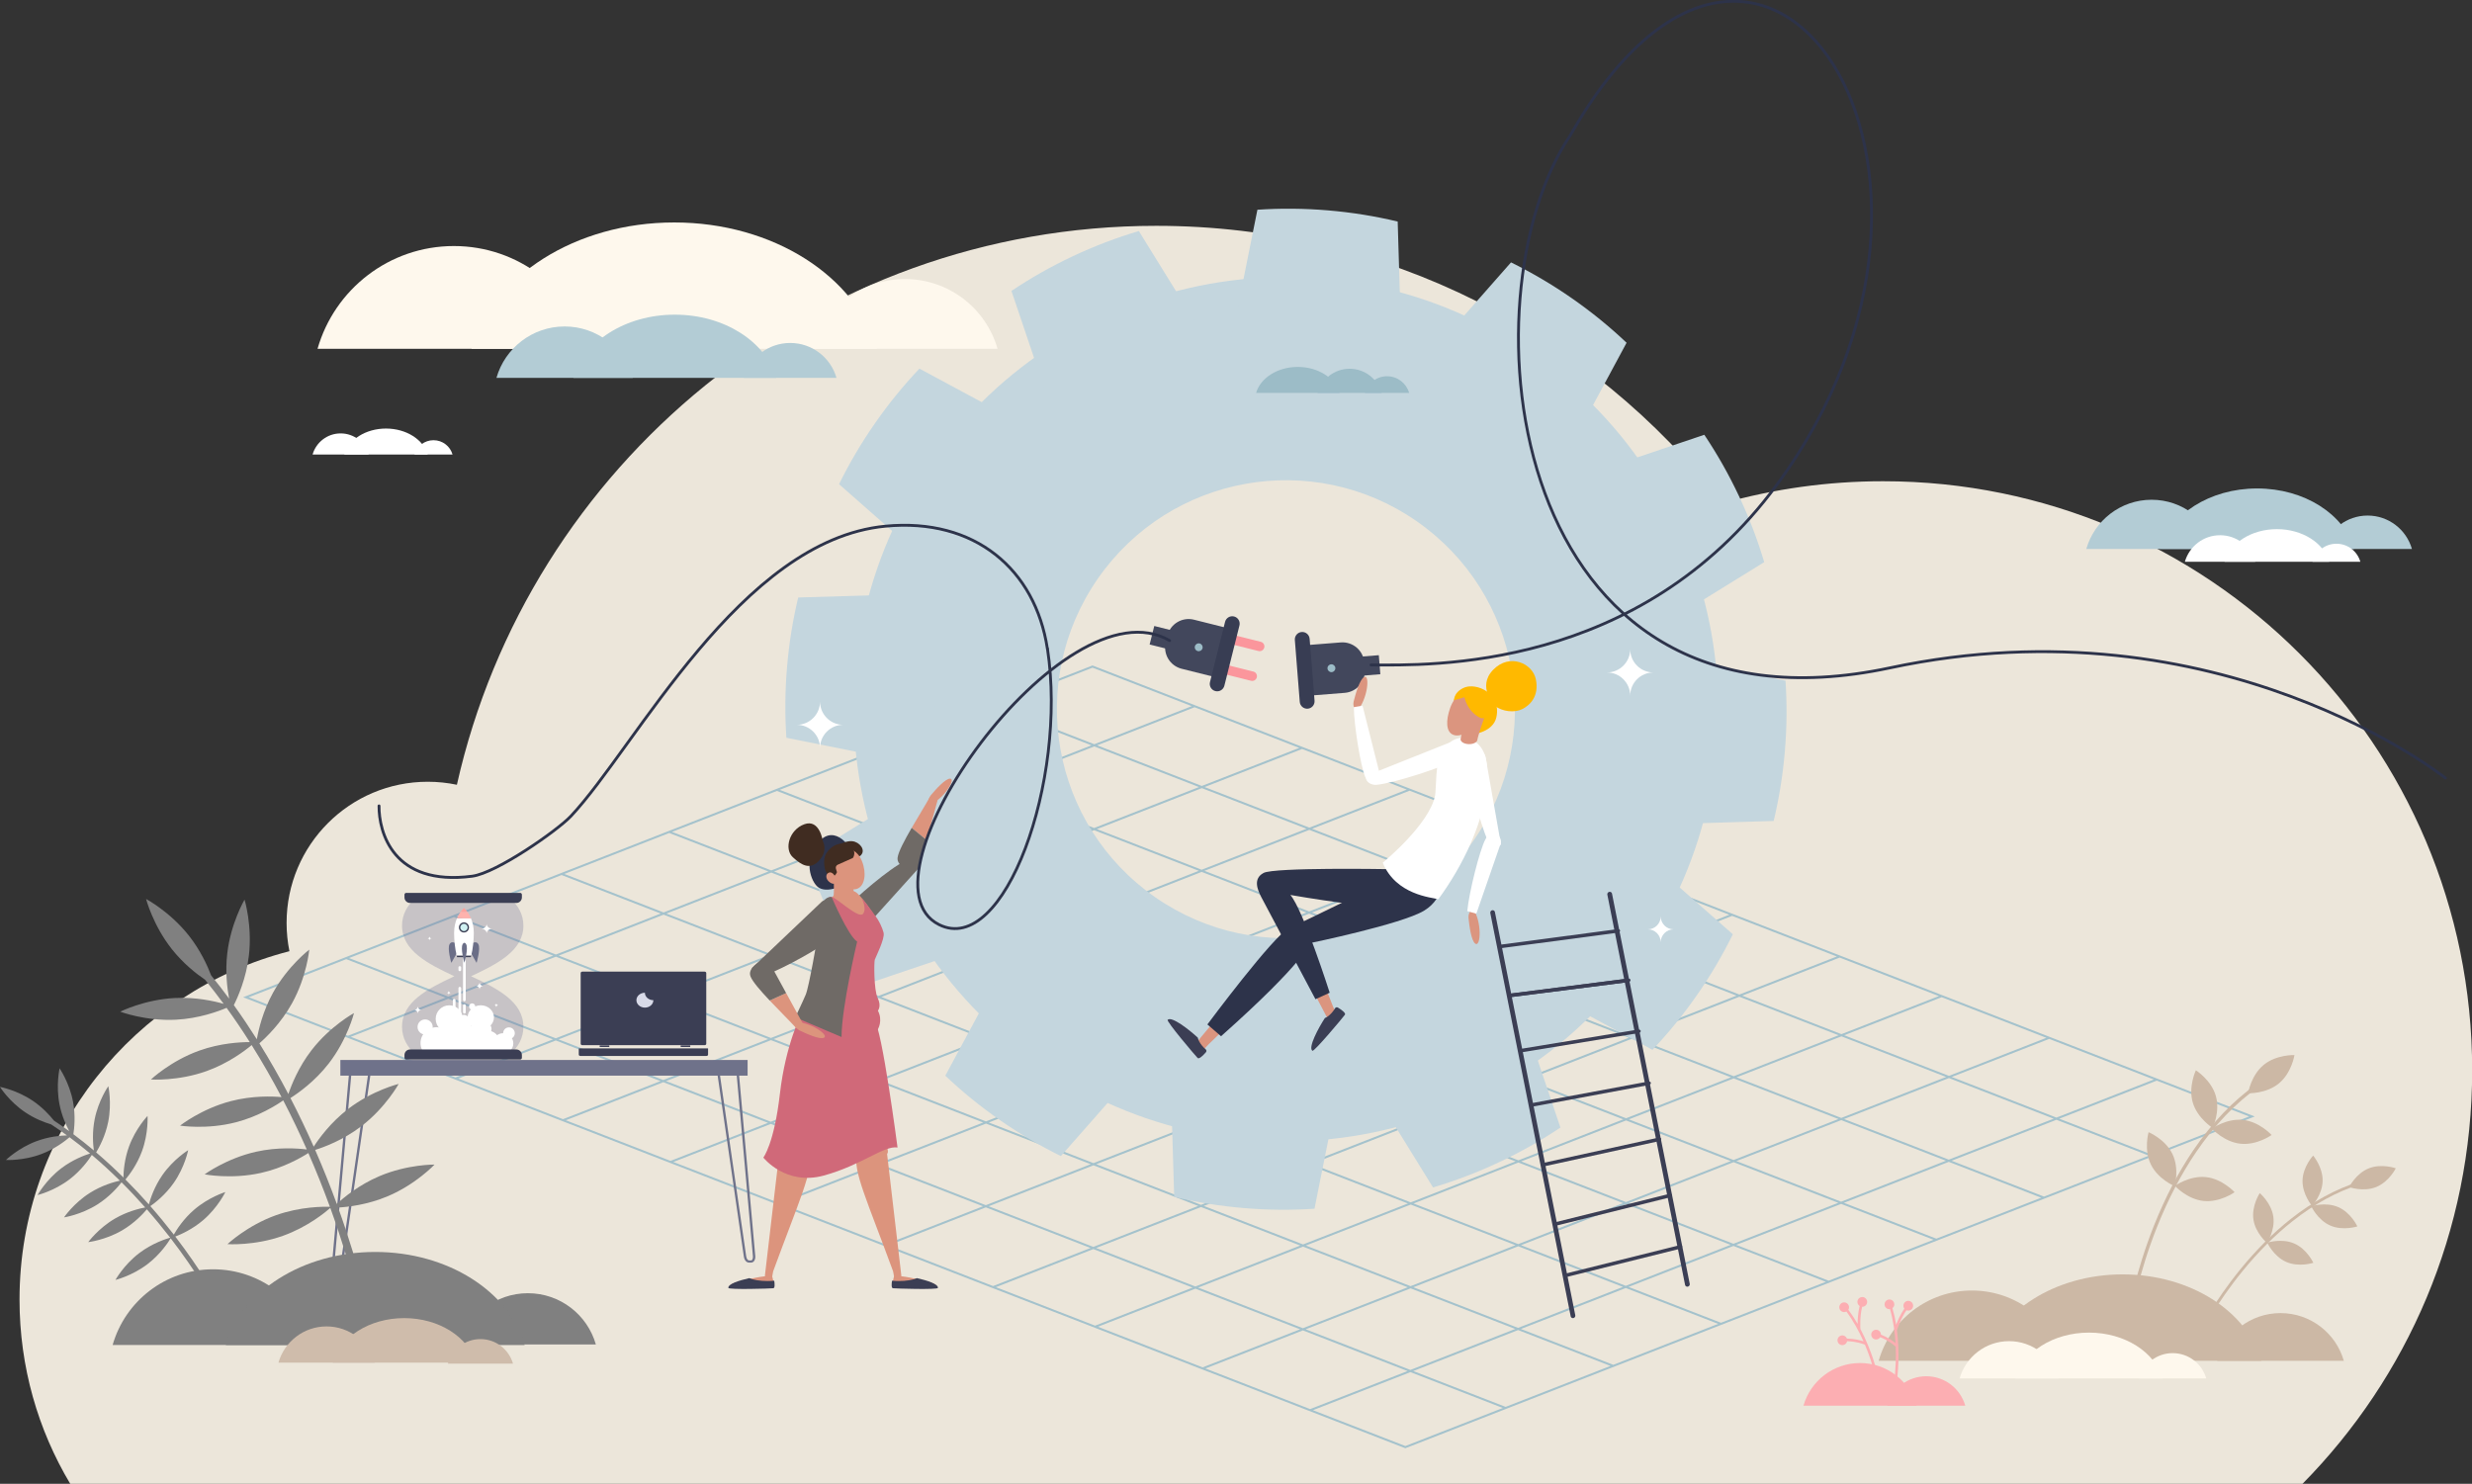 <?xml version="1.0" encoding="UTF-8" standalone="no"?>
<!DOCTYPE svg PUBLIC "-//W3C//DTD SVG 1.1//EN" "http://www.w3.org/Graphics/SVG/1.1/DTD/svg11.dtd">
<svg width="100%" height="100%" viewBox="0 0 13258 7959" version="1.1" xmlns="http://www.w3.org/2000/svg" xmlns:xlink="http://www.w3.org/1999/xlink" xml:space="preserve" xmlns:serif="http://www.serif.com/" style="fill-rule:evenodd;clip-rule:evenodd;stroke-linecap:round;stroke-linejoin:round;stroke-miterlimit:10;">
    <rect x="0" y="0" width="13258" height="7959" fill="#333333" stroke="none"/>
    <g transform="matrix(4.167,0,0,4.167,-585.923,-43.727)">
        <g id="Layer-1" serif:id="Layer 1">
            <g transform="matrix(1,0,0,1,2564.3,1591.88)">
                <path d="M0,-961.92C-71.581,-961.92 -140.82,-951.99 -206.461,-933.48C-375.24,-1150.8 -639.03,-1290.69 -935.521,-1290.69C-1375.29,-1290.69 -1743.13,-983.012 -1835.64,-571.196C-1847.73,-573.73 -1860.25,-575.081 -1873.1,-575.081C-1973.46,-575.081 -2054.82,-493.718 -2054.82,-393.353C-2054.82,-380.883 -2053.56,-368.709 -2051.17,-356.946C-2250.94,-305.606 -2398.56,-124.287 -2398.56,91.499C-2398.56,178.23 -2374.71,259.38 -2333.22,328.77L539.699,328.77C674.789,191.85 758.189,3.81 758.189,-203.73C758.189,-622.47 418.739,-961.92 0,-961.92" style="fill:rgb(236,230,218);fill-rule:nonzero;"/>
            </g>
            <g transform="matrix(0.903,0,0,0.607,2771.39,1191.03)">
                <path d="M0,592.727L-131.698,516.691L-135.717,514.371L-284.949,428.211L-288.956,425.898L-438.2,339.732L-442.207,337.418L-583.629,255.769L-587.648,253.448L-736.88,167.289L-740.888,164.975L-890.131,78.809L-894.139,76.496L-1043.37,-9.663L-1047.38,-11.977L-1196.62,-98.143L-1200.63,-100.457L-1349.86,-186.616L-1353.88,-188.936L-1503.11,-275.095L-1507.12,-277.409L-1648.55,-359.065L-1648.55,-359.066L-1499.06,-445.95L-1499.06,-445.942L-1357.63,-364.29L-1507.12,-277.418L-1503.11,-275.102L-1353.62,-361.974L-1353.62,-361.971L-1204.39,-275.814L-1353.87,-188.942L-1349.85,-186.621L-1200.37,-273.492L-1200.37,-273.492L-1051.14,-187.338L-1200.63,-100.467L-1196.62,-98.151L-1047.13,-185.022L-1047.13,-185.019L-897.891,-98.857L-1047.38,-11.985L-1043.36,-9.669L-893.88,-96.541L-893.877,-96.54L-744.646,-10.381L-894.132,76.49L-890.13,78.8L-740.645,-8.071L-740.638,-8.067L-591.402,78.094L-740.888,164.965L-736.876,167.282L-587.391,80.411L-587.387,80.413L-438.158,166.57L-587.643,253.441L-583.622,255.763L-434.137,168.891L-434.136,168.892L-292.718,250.54L-442.203,337.412L-438.191,339.727L-288.707,252.856L-139.464,339.021L-288.949,425.892L-284.947,428.203L-135.462,341.331L-135.455,341.335L13.771,427.491L-135.715,514.363L-131.693,516.684L17.792,429.813L17.796,429.815L149.496,505.852L149.492,505.855L0,592.727ZM-153.466,681.908L-285.16,605.873L-289.179,603.553L-438.411,517.394L-442.418,515.081L-591.662,428.915L-595.67,426.601L-737.092,344.952L-741.11,342.63L-890.343,256.471L-894.35,254.158L-1043.59,167.992L-1047.6,165.678L-1196.83,79.519L-1200.84,77.206L-1350.08,-8.96L-1354.09,-11.274L-1503.32,-97.431L-1353.84,-184.301L-1204.62,-98.148L-1354.09,-11.283L-1350.08,-8.967L-1200.61,-95.833L-1200.6,-95.829L-1051.37,-9.668L-1200.84,77.198L-1196.83,79.514L-1047.35,-7.352L-1047.35,-7.35L-898.121,78.808L-1047.6,165.673L-1043.59,167.984L-894.119,81.119L-894.112,81.123L-744.877,167.285L-894.351,254.149L-890.34,256.465L-740.865,169.6L-740.861,169.602L-591.632,255.76L-741.106,342.624L-737.086,344.946L-587.611,258.081L-587.61,258.082L-446.192,339.73L-595.667,426.594L-591.655,428.911L-442.182,342.045L-442.181,342.045L-292.938,428.21L-442.413,515.076L-438.411,517.386L-288.937,430.521L-288.93,430.525L-139.703,516.681L-289.178,603.546L-285.157,605.868L-135.683,519.002L-135.679,519.004L-3.981,595.04L-3.985,595.042L-153.466,681.908ZM-306.937,771.101L-306.937,771.1L-438.635,695.064L-442.654,692.743L-591.886,606.584L-595.893,604.27L-745.137,518.105L-749.145,515.79L-890.565,434.141L-894.586,431.821L-1043.82,345.661L-1047.82,343.347L-1197.07,257.181L-1201.08,254.868L-1350.31,168.709L-1354.31,166.396L-1503.56,80.229L-1507.57,77.915L-1656.8,-8.243L-1660.82,-10.564L-1810.05,-96.723L-1814.06,-99.036L-1955.49,-180.692L-1806,-267.56L-1664.58,-185.91L-1814.06,-99.046L-1810.04,-96.73L-1660.57,-183.594L-1660.57,-183.592L-1511.34,-97.435L-1660.81,-10.57L-1656.79,-8.249L-1507.32,-95.113L-1507.32,-95.112L-1358.09,-8.959L-1507.57,77.906L-1503.56,80.221L-1354.08,-6.643L-1354.08,-6.64L-1204.84,79.522L-1354.31,166.387L-1350.3,168.703L-1200.83,81.838L-1200.83,81.84L-1051.6,167.998L-1201.07,254.863L-1197.07,257.172L-1047.59,170.308L-1047.59,170.313L-898.352,256.474L-1047.82,343.338L-1043.81,345.654L-894.34,258.79L-894.336,258.792L-745.106,344.95L-894.58,431.814L-890.56,434.135L-741.086,347.271L-741.085,347.272L-599.667,428.919L-749.14,515.784L-745.129,518.099L-595.655,431.235L-446.413,517.4L-595.886,604.264L-591.884,606.575L-442.411,519.71L-442.404,519.714L-293.179,605.871L-442.651,692.735L-438.631,695.056L-289.157,608.192L-289.153,608.194L-157.459,684.228L-157.462,684.23L-306.937,771.101ZM-460.412,860.289L-592.109,784.253L-596.129,781.933L-745.36,695.774L-749.368,693.46L-898.611,607.294L-902.619,604.981L-1044.04,523.331L-1048.06,521.01L-1197.29,434.851L-1201.3,432.538L-1350.54,346.372L-1354.55,344.058L-1503.78,257.899L-1507.79,255.585L-1657.03,169.419L-1661.04,167.106L-1810.27,80.947L-1814.29,78.626L-1963.52,-7.533L-1967.53,-9.847L-2108.97,-91.504L-1959.47,-178.378L-1818.05,-96.727L-1967.54,-9.852L-1963.53,-7.536L-1814.03,-94.411L-1814.03,-94.409L-1664.8,-8.252L-1814.29,78.624L-1810.27,80.946L-1660.78,-5.93L-1660.78,-5.929L-1511.56,80.224L-1661.05,167.1L-1657.04,169.415L-1507.55,82.54L-1507.54,82.543L-1358.3,168.706L-1507.8,255.581L-1503.78,257.897L-1354.29,171.021L-1354.29,171.023L-1205.06,257.181L-1354.55,344.057L-1350.55,346.367L-1201.06,259.492L-1201.05,259.496L-1051.81,345.657L-1201.31,432.533L-1197.3,434.848L-1047.8,347.972L-1047.8,347.975L-898.569,434.132L-1048.06,521.008L-1044.04,523.33L-894.549,436.454L-894.547,436.455L-753.13,518.102L-902.622,604.978L-898.611,607.293L-749.118,520.417L-749.118,520.418L-599.876,606.583L-749.369,693.458L-745.367,695.769L-595.874,608.893L-595.867,608.898L-446.641,695.053L-596.134,781.929L-592.113,784.25L-442.62,697.374L-442.616,697.377L-310.916,773.414L-310.924,773.418L-460.412,860.289ZM-613.89,949.476L-745.584,873.443L-749.603,871.123L-898.835,784.963L-902.842,782.65L-1052.09,696.484L-1056.09,694.17L-1197.52,612.52L-1201.54,610.2L-1350.77,524.04L-1354.77,521.727L-1504.02,435.561L-1508.03,433.248L-1657.26,347.088L-1661.26,344.775L-1810.51,258.609L-1814.52,256.295L-1963.75,170.136L-1967.77,167.816L-2117,81.657L-2121.01,79.343L-2262.44,-2.316L-2112.95,-89.191L-2112.95,-89.19L-1971.52,-7.538L-2121.01,79.337L-2117,81.653L-1967.51,-5.222L-1967.51,-5.219L-1818.28,80.938L-1967.77,167.813L-1963.75,170.134L-1814.26,83.259L-1814.25,83.26L-1665.03,169.414L-1814.52,256.289L-1810.51,258.605L-1661.02,171.73L-1661.02,171.733L-1511.78,257.895L-1661.27,344.77L-1657.26,347.085L-1507.77,260.21L-1507.76,260.212L-1358.53,346.371L-1508.02,433.246L-1504.02,435.556L-1354.53,348.681L-1354.52,348.685L-1205.29,434.846L-1354.78,521.721L-1350.77,524.037L-1201.28,437.163L-1201.27,437.165L-1052.04,523.322L-1201.54,610.197L-1197.52,612.518L-1048.02,525.644L-1048.02,525.644L-906.604,607.291L-1056.1,694.166L-1052.08,696.483L-902.593,609.608L-753.351,695.773L-902.842,782.648L-898.84,784.958L-749.349,698.083L-749.342,698.087L-600.115,784.244L-749.606,871.118L-745.586,873.439L-596.095,786.564L-596.091,786.567L-464.395,862.602L-464.4,862.606L-613.89,949.476ZM-767.348,1038.66L-899.046,962.625L-903.065,960.305L-1052.3,874.146L-1056.31,871.832L-1205.55,785.666L-1209.56,783.353L-1350.98,701.703L-1355,699.382L-1504.23,613.223L-1508.24,610.91L-1657.48,524.744L-1661.49,522.43L-1810.72,436.271L-1814.73,433.957L-1963.97,347.791L-1967.98,345.478L-2117.21,259.319L-2121.23,256.998L-2270.46,170.839L-2274.47,168.526L-2415.89,86.874L-2415.89,86.873L-2266.42,-0.005L-2266.42,-0.001L-2124.99,81.652L-2274.47,168.521L-2270.46,170.836L-2120.98,83.968L-2120.98,83.97L-1971.75,170.127L-2121.23,256.997L-2117.21,259.318L-1967.73,172.45L-1967.73,172.45L-1818.51,258.604L-1967.99,345.472L-1963.98,347.788L-1814.49,260.919L-1814.49,260.922L-1665.25,347.084L-1814.73,433.953L-1810.72,436.269L-1661.24,349.401L-1661.24,349.402L-1512.01,435.56L-1661.49,522.429L-1657.49,524.74L-1508.01,437.871L-1508,437.874L-1358.76,524.036L-1508.24,610.905L-1504.23,613.22L-1354.75,526.352L-1354.75,526.354L-1205.52,612.512L-1355,699.38L-1350.98,701.702L-1201.5,614.833L-1201.5,614.833L-1060.08,696.482L-1209.56,783.35L-1205.55,785.665L-1056.07,698.797L-906.825,784.962L-1056.31,871.831L-1052.3,874.141L-902.823,787.273L-902.816,787.277L-753.59,873.433L-903.07,960.301L-899.05,962.623L-749.569,875.754L-749.565,875.756L-617.871,951.79L-617.878,951.793L-767.348,1038.66ZM-910.276,1121.71L-1041.97,1045.68L-1041.96,1045.67L-903.044,964.944L-903.04,964.947L-771.341,1040.98L-910.276,1121.71ZM-2264.14,340.047L-2264.16,340.055L-2413.38,253.889L-2413.38,253.888L-2274.46,173.158L-2274.45,173.16L-2125.22,259.318L-2264.14,340.047ZM-2110.9,428.523L-2110.9,428.527L-2260.13,342.376L-2260.12,342.369L-2121.2,261.639L-2121.2,261.639L-1971.98,347.793L-2110.9,428.523ZM-1957.64,517.004L-1957.65,517.009L-1957.66,517.005L-2106.89,430.843L-2106.89,430.839L-1967.97,350.109L-1967.96,350.112L-1818.73,436.274L-1957.64,517.004ZM-1804.4,605.48L-1804.4,605.481L-1804.4,605.48L-1953.64,519.325L-1953.63,519.321L-1814.72,438.59L-1814.71,438.592L-1665.48,524.749L-1804.4,605.48ZM-1651.15,693.956L-1651.17,693.966L-1800.4,607.791L-1800.4,607.79L-1661.48,527.06L-1661.47,527.064L-1512.24,613.226L-1651.15,693.956ZM-1497.91,782.431L-1497.93,782.443L-1647.16,696.282L-1647.14,696.272L-1508.23,615.541L-1508.22,615.543L-1358.99,701.702L-1497.91,782.431ZM-1352.47,866.401L-1352.48,866.407L-1493.91,784.764L-1493.89,784.752L-1354.97,704.023L-1354.97,704.023L-1213.55,785.671L-1352.47,866.401ZM-1199.22,954.882L-1199.23,954.892L-1348.47,868.722L-1348.46,868.717L-1209.54,787.987L-1060.3,874.152L-1199.22,954.882ZM-1045.99,1043.36L-1195.23,957.202L-1195.21,957.193L-1056.3,876.462L-1056.29,876.467L-907.064,962.623L-1045.98,1043.35L-1045.99,1043.36ZM-2419.89,89.195L-2278.47,170.841L-2417.39,251.572L-2417.39,251.574L-2558.8,169.931L-2419.89,89.195ZM-1656.57,-185.919L-1507.1,-272.784L-1507.09,-272.781L-1357.86,-186.623L-1354.18,-184.496L-1357.86,-186.614L-1507.35,-99.756L-1656.57,-185.913L-1660.58,-188.226L-1802.01,-269.88L-1652.53,-356.752L-1511.11,-275.1L-1660.58,-188.235L-1656.57,-185.919ZM-1356.15,-529L-1214.72,-447.341L-1353.65,-366.607L-1349.63,-364.291L-1210.71,-445.025L-1210.71,-445.023L-1061.47,-358.869L-1200.4,-278.131L-1196.38,-275.81L-1057.45,-356.548L-908.228,-270.392L-1047.16,-189.656L-1043.15,-187.34L-904.217,-268.076L-904.21,-268.073L-754.976,-181.91L-893.903,-101.174L-889.892,-98.858L-750.965,-179.594L-601.733,-93.433L-740.658,-12.699L-736.656,-10.388L-597.731,-91.123L-448.483,-4.961L-587.414,75.777L-583.403,78.093L-444.472,-2.645L-295.243,83.515L-294.813,83.267L-295.233,83.512L-434.17,164.252L-430.149,166.574L-291.213,85.833L-289.241,84.687L-289.24,84.687L-291.22,85.843L-149.803,167.487L-288.73,248.222L-284.719,250.539L-145.792,169.803L-145.789,169.804L3.449,255.969L-135.477,336.704L-131.475,339.014L7.45,258.28L156.689,344.436L17.759,425.173L21.779,427.496L160.711,346.757L292.405,422.796L153.475,503.54L153.476,503.538L21.777,427.501L17.758,425.181L-131.474,339.022L-135.481,336.708L-284.725,250.542L-288.732,248.229L-430.154,166.579L-434.174,164.258L-583.405,78.099L-587.413,75.786L-736.656,-10.38L-740.664,-12.694L-889.896,-98.853L-893.903,-101.167L-1043.15,-187.333L-1047.15,-189.646L-1196.39,-275.805L-1200.4,-278.126L-1349.64,-364.285L-1353.64,-366.599L-1495.08,-448.258L-1356.15,-529ZM-1356.18,-533.625L-2566.8,169.931L-910.261,1126.35L300.388,422.796L-1356.18,-533.625Z" style="fill:rgb(164,194,204);fill-rule:nonzero;"/>
            </g>
            <g transform="matrix(1,0,0,1,698.56,595.623)">
                <path d="M0,-18.487C11.651,-18.487 21.476,-10.673 24.522,0L-24.522,0C-21.476,-10.673 -11.651,-18.487 0,-18.487" style="fill:white;fill-rule:nonzero;"/>
            </g>
            <g transform="matrix(1,0,0,1,579.033,595.623)">
                <path d="M0,-27.233C17.163,-27.233 31.636,-15.722 36.124,0L-36.124,0C-31.636,-15.722 -17.163,-27.233 0,-27.233" style="fill:white;fill-rule:nonzero;"/>
            </g>
            <g transform="matrix(1,0,0,1,691.141,562.14)">
                <path d="M0,33.483C-5.54,14.316 -27.49,0 -53.728,0C-79.966,0 -101.917,14.316 -107.456,33.483L0,33.483Z" style="fill:white;fill-rule:nonzero;"/>
            </g>
            <g transform="matrix(1,0,0,1,1305.41,459.5)">
                <path d="M0,-89.804C56.596,-89.804 104.324,-51.846 119.122,0L-119.122,0C-104.325,-51.846 -56.596,-89.804 0,-89.804" style="fill:rgb(254,248,237);fill-rule:nonzero;"/>
            </g>
            <g transform="matrix(1,0,0,1,724.784,459.5)">
                <path d="M0,-132.29C83.371,-132.29 153.679,-76.374 175.477,0L-175.477,0C-153.68,-76.374 -83.371,-132.29 0,-132.29" style="fill:rgb(254,248,237);fill-rule:nonzero;"/>
            </g>
            <g transform="matrix(1,0,0,1,1269.37,296.848)">
                <path d="M0,162.651C-26.908,69.544 -133.536,0 -260.992,0C-388.449,0 -495.077,69.544 -521.984,162.651L0,162.651Z" style="fill:rgb(254,248,237);fill-rule:nonzero;"/>
            </g>
            <g transform="matrix(1,0,0,1,1157.66,496.869)">
                <path d="M0,-44.903C28.299,-44.903 52.164,-25.924 59.563,0L-59.563,0C-52.164,-25.924 -28.299,-44.903 0,-44.903" style="fill:rgb(179,204,213);fill-rule:nonzero;"/>
            </g>
            <g transform="matrix(1,0,0,1,867.334,496.87)">
                <path d="M0,-66.147C41.687,-66.147 76.842,-38.189 87.741,0L-87.741,0C-76.842,-38.189 -41.687,-66.147 0,-66.147" style="fill:rgb(179,204,213);fill-rule:nonzero;"/>
            </g>
            <g transform="matrix(1,0,0,1,1139.63,415.542)">
                <path d="M0,81.328C-13.454,34.773 -66.77,0 -130.5,0C-194.23,0 -247.546,34.773 -261,81.328L0,81.328Z" style="fill:rgb(179,204,213);fill-rule:nonzero;"/>
            </g>
            <g transform="matrix(1,0,0,1,165.188,-130.978)">
                <g transform="matrix(1,0,0,1,3022.73,848.118)">
                    <path d="M0,-43.002C27.101,-43.002 49.955,-24.826 57.041,0L-57.04,0C-49.955,-24.826 -27.101,-43.002 0,-43.002" style="fill:rgb(179,204,213);fill-rule:nonzero;"/>
                </g>
                <g transform="matrix(1,0,0,1,2744.7,848.117)">
                    <path d="M0,-63.346C39.922,-63.346 73.588,-36.571 84.026,0L-84.026,0C-73.588,-36.571 -39.922,-63.346 0,-63.346" style="fill:rgb(179,204,213);fill-rule:nonzero;"/>
                </g>
                <g transform="matrix(1,0,0,1,3005.47,770.234)">
                    <path d="M0,77.884C-12.884,33.3 -63.942,0 -124.974,0C-186.006,0 -237.063,33.3 -249.948,77.884L0,77.884Z" style="fill:rgb(179,204,213);fill-rule:nonzero;"/>
                </g>
                <g transform="matrix(1,0,0,1,2982.63,864.566)">
                    <path d="M0,-23.172C14.604,-23.172 26.919,-13.378 30.737,0L-30.736,0C-26.918,-13.378 -14.604,-23.172 0,-23.172" style="fill:white;fill-rule:nonzero;"/>
                </g>
                <g transform="matrix(1,0,0,1,2832.82,864.567)">
                    <path d="M0,-34.135C21.512,-34.135 39.653,-19.707 45.278,0L-45.278,0C-39.653,-19.707 -21.512,-34.135 0,-34.135" style="fill:white;fill-rule:nonzero;"/>
                </g>
                <g transform="matrix(1,0,0,1,2973.34,822.597)">
                    <path d="M0,41.969C-6.943,17.945 -34.456,0 -67.344,0C-100.231,0 -127.744,17.945 -134.687,41.969L0,41.969Z" style="fill:white;fill-rule:nonzero;"/>
                </g>
            </g>
            <g transform="matrix(1,0,0,1,3075.82,1762.2)">
                <path d="M0,-61.429C38.713,-61.429 71.361,-35.465 81.482,0L-81.483,0C-71.361,-35.465 -38.714,-61.429 0,-61.429" style="fill:rgb(204,184,165);fill-rule:nonzero;"/>
            </g>
            <g transform="matrix(1,0,0,1,2678.65,1762.2)">
                <path d="M0,-90.49C57.028,-90.49 105.122,-52.242 120.032,0L-120.032,0C-105.122,-52.242 -57.028,-90.49 0,-90.49" style="fill:rgb(204,184,165);fill-rule:nonzero;"/>
            </g>
            <g transform="matrix(1,0,0,1,3051.16,1650.94)">
                <path d="M0,111.259C-18.405,47.571 -91.343,0 -178.527,0C-265.712,0 -338.648,47.571 -357.054,111.259L0,111.259Z" style="fill:rgb(204,184,165);fill-rule:nonzero;"/>
            </g>
            <g transform="matrix(1,0,0,1,2937.02,1784.87)">
                <path d="M0,-32.571C20.527,-32.571 37.838,-18.804 43.205,0L-43.205,0C-37.838,-18.804 -20.527,-32.571 0,-32.571" style="fill:rgb(254,248,237);fill-rule:nonzero;"/>
            </g>
            <g transform="matrix(1,0,0,1,2726.43,1784.87)">
                <path d="M0,-47.981C30.238,-47.981 55.739,-27.7 63.646,0L-63.645,0C-55.739,-27.7 -30.238,-47.981 0,-47.981" style="fill:rgb(254,248,237);fill-rule:nonzero;"/>
            </g>
            <g transform="matrix(1,0,0,1,2923.95,1725.88)">
                <path d="M0,58.993C-9.76,25.223 -48.434,0 -94.661,0C-140.89,0 -179.563,25.223 -189.322,58.993L0,58.993Z" style="fill:rgb(254,248,237);fill-rule:nonzero;"/>
            </g>
            <g transform="matrix(0.726,0,0,0.726,153.118,436.606)">
                <g transform="matrix(-1,0,0,1,2327.42,780.152)">
                    <rect x="1019.27" y="512.333" width="721.98" height="27.76" style="fill:rgb(111,114,138);"/>
                </g>
                <g transform="matrix(1,0,0,1,583.685,1300.15)">
                    <path d="M0,351.579L-3.989,351.579C-5.521,351.579 -6.964,350.961 -8.162,349.794C-10.344,347.667 -11.484,343.944 -11.138,340.079L19.297,0.092L23.494,0.395L-6.94,340.383C-7.226,343.57 -6.205,346.116 -5.067,347.225C-4.803,347.483 -4.4,347.791 -3.989,347.791L0,347.791C1.92,347.791 4.308,345.013 4.981,340.363L54.237,0L58.413,0.488L9.157,340.851C8.229,347.268 4.548,351.579 0,351.579" style="fill:rgb(111,114,138);fill-rule:nonzero;"/>
                </g>
                <g transform="matrix(1,0,0,1,1310.63,1300.15)">
                    <path d="M0,351.579L3.989,351.579C5.521,351.579 6.964,350.961 8.162,349.794C10.344,347.667 11.484,343.944 11.138,340.079L-19.297,0.092L-23.494,0.395L6.94,340.383C7.226,343.57 6.205,346.116 5.067,347.225C4.803,347.483 4.4,347.791 3.989,347.791L0,347.791C-1.92,347.791 -4.308,345.013 -4.981,340.363L-54.237,0L-58.413,0.488L-9.157,340.851C-8.229,347.268 -4.548,351.579 0,351.579" style="fill:rgb(111,114,138);fill-rule:nonzero;"/>
                </g>
            </g>
            <g transform="matrix(0.28,0.96,0.96,-0.28,2969.39,1412.32)">
                <path d="M14.811,-11.108C36.152,-11.108 53.452,4.319 53.452,4.319C53.452,4.319 36.153,19.747 14.811,19.747C-6.53,19.748 -23.83,4.32 -23.83,4.32C-23.83,4.32 -6.53,-11.107 14.811,-11.108" style="fill:rgb(204,184,165);fill-rule:nonzero;"/>
            </g>
            <g transform="matrix(0.435,0.9,0.9,-0.435,2910.72,1493.06)">
                <path d="M13.889,-8.711C35.23,-8.712 52.53,6.716 52.53,6.716C52.53,6.716 35.23,22.143 13.889,22.144C-7.452,22.143 -24.752,6.717 -24.752,6.717C-24.752,6.717 -7.452,-8.711 13.889,-8.711" style="fill:rgb(204,184,165);fill-rule:nonzero;"/>
            </g>
            <g transform="matrix(-0.772,0.636,0.636,0.772,3079.09,1396.15)">
                <path d="M9.812,-27.333C31.153,-27.334 48.452,-11.905 48.452,-11.905C48.452,-11.905 31.152,3.522 9.812,3.522C-11.529,3.521 -28.829,-11.906 -28.829,-11.906C-28.829,-11.906 -11.528,-27.333 9.812,-27.333" style="fill:rgb(204,184,165);fill-rule:nonzero;"/>
            </g>
            <g transform="matrix(-0.994,-0.106,-0.106,0.994,3022.69,1482.5)">
                <path d="M-1.634,-30.769C19.707,-30.768 37.007,-15.341 37.007,-15.341C37.007,-15.341 19.706,0.087 -1.634,0.087C-22.975,0.086 -40.276,-15.341 -40.276,-15.341C-40.276,-15.341 -22.975,-30.769 -1.634,-30.769" style="fill:rgb(204,184,165);fill-rule:nonzero;"/>
            </g>
            <g transform="matrix(-0.994,-0.106,-0.106,0.994,2975.04,1556.14)">
                <path d="M-1.634,-30.769C19.707,-30.768 37.007,-15.341 37.007,-15.341C37.007,-15.341 19.706,0.087 -1.634,0.087C-22.975,0.086 -40.276,-15.341 -40.276,-15.341C-40.276,-15.341 -22.975,-30.769 -1.634,-30.769" style="fill:rgb(204,184,165);fill-rule:nonzero;"/>
            </g>
            <g transform="matrix(1,0,0,1,2880.32,1406.42)">
                <path d="M0,293.488L4.293,294.176C4.373,293.679 12.562,243.719 36.739,183.084C50.923,147.511 67.754,115.278 86.765,87.279C110.487,52.342 137.687,23.941 167.608,2.866L165.105,-0.688C134.739,20.7 107.16,49.491 83.135,84.887C63.945,113.159 46.964,145.688 32.663,181.569C8.326,242.634 0.081,292.987 0,293.488" style="fill:rgb(204,184,165);fill-rule:nonzero;"/>
            </g>
            <g transform="matrix(-0.022,1,1,0.022,3117.66,1517.49)">
                <path d="M12.926,-13.212C30.814,-13.212 45.313,-0.281 45.313,-0.281C45.313,-0.281 30.813,12.649 12.926,12.649C-4.96,12.648 -19.46,-0.282 -19.46,-0.282C-19.46,-0.282 -4.96,-13.212 12.926,-13.212" style="fill:rgb(204,184,165);fill-rule:nonzero;"/>
            </g>
            <g transform="matrix(0.144,0.99,0.99,-0.144,3050.06,1565.98)">
                <path d="M12.794,-11.065C30.68,-11.065 45.181,1.866 45.181,1.866C45.181,1.866 30.68,14.795 12.794,14.795C-5.093,14.795 -19.592,1.864 -19.592,1.864C-19.592,1.864 -5.092,-11.066 12.794,-11.065" style="fill:rgb(204,184,165);fill-rule:nonzero;"/>
            </g>
            <g transform="matrix(-0.927,0.374,0.374,0.927,3203.13,1535.79)">
                <path d="M4.841,-24.921C22.727,-24.922 37.227,-11.992 37.227,-11.992C37.227,-11.992 22.727,0.939 4.841,0.939C-13.046,0.94 -27.545,-11.99 -27.545,-11.99C-27.545,-11.99 -13.045,-24.92 4.841,-24.921" style="fill:rgb(204,184,165);fill-rule:nonzero;"/>
            </g>
            <g transform="matrix(-0.916,-0.4,-0.4,0.916,3135.57,1585.01)">
                <path d="M-5.174,-24.779C12.713,-24.779 27.212,-11.848 27.212,-11.848C27.212,-11.848 12.712,1.081 -5.174,1.082C-23.061,1.081 -37.561,-11.848 -37.561,-11.848C-37.561,-11.848 -23.061,-24.779 -5.174,-24.779" style="fill:rgb(204,184,165);fill-rule:nonzero;"/>
            </g>
            <g transform="matrix(-0.916,-0.4,-0.4,0.916,3078.92,1631.85)">
                <path d="M-5.174,-24.779C12.713,-24.779 27.212,-11.848 27.212,-11.848C27.212,-11.848 12.712,1.081 -5.174,1.082C-23.061,1.081 -37.561,-11.848 -37.561,-11.848C-37.561,-11.848 -23.061,-24.779 -5.174,-24.779" style="fill:rgb(204,184,165);fill-rule:nonzero;"/>
            </g>
            <g transform="matrix(1,0,0,1,2970.03,1533.46)">
                <path d="M0,191.868L3.257,193.502C3.446,193.124 22.59,155.256 57.205,112.887C77.513,88.03 99.094,66.51 121.35,48.924C149.121,26.98 178.023,11.139 207.255,1.838L206.149,-1.634C176.484,7.805 147.181,23.863 119.052,46.097C96.583,63.855 74.808,85.573 54.329,110.647C19.479,153.32 0.19,191.488 0,191.868" style="fill:rgb(204,184,165);fill-rule:nonzero;"/>
            </g>
            <g transform="matrix(0.787,0,0,0.787,917.233,552.347)">
                <g transform="matrix(1,0,0,1,2055.14,1610.67)">
                    <path d="M0,-69.745C43.954,-69.745 81.021,-40.266 92.514,0L-92.514,0C-81.021,-40.266 -43.954,-69.745 0,-69.745" style="fill:rgb(252,174,178);fill-rule:nonzero;"/>
                </g>
                <g transform="matrix(1,0,0,1,2163.41,1610.67)">
                    <path d="M0,-48.131C30.332,-48.131 55.912,-27.787 63.843,0L-63.844,0C-55.913,-27.787 -30.333,-48.131 0,-48.131" style="fill:rgb(252,174,178);fill-rule:nonzero;"/>
                </g>
                <g transform="matrix(1,0,0,1,2027.89,1569.07)">
                    <path d="M0,-127.264C4.339,-127.975 8.433,-125.033 9.144,-120.694C9.462,-118.75 9.044,-116.859 8.1,-115.296C13.722,-107.798 18.779,-99.967 23.309,-92.092C23.315,-99.599 23.896,-110.767 26.612,-121.454C24.786,-122.632 23.44,-124.54 23.062,-126.854C22.351,-131.193 25.293,-135.286 29.632,-135.997C33.972,-136.708 38.065,-133.767 38.775,-129.427C39.486,-125.088 36.545,-120.994 32.206,-120.284C31.705,-120.202 31.21,-120.173 30.721,-120.185C26.713,-104.173 27.671,-86.578 27.851,-83.86C37.281,-66.05 44.082,-48.548 48.688,-34.758C56.968,-9.975 60.167,8.539 60.198,8.723L55.966,9.444C55.936,9.262 52.792,-8.925 44.617,-33.398C42.158,-40.756 39.065,-49.187 35.278,-58.151C32.426,-59.342 21.568,-63.434 6.138,-63.861C5.515,-60.691 2.994,-58.087 -0.382,-57.535C-4.721,-56.824 -8.814,-59.766 -9.525,-64.105C-10.236,-68.445 -7.295,-72.538 -2.955,-73.248C0.867,-73.874 4.496,-71.665 5.793,-68.163C18.032,-67.889 27.521,-65.426 32.907,-63.619C25.848,-79.5 16.646,-96.664 4.948,-112.34C4.221,-111.963 3.426,-111.69 2.573,-111.55C-1.766,-110.839 -5.859,-113.781 -6.57,-118.12C-7.281,-122.459 -4.34,-126.553 0,-127.264" style="fill:rgb(252,174,178);fill-rule:nonzero;"/>
                </g>
                <g transform="matrix(1,0,0,1,2113.46,1507.62)">
                    <path d="M0,6.609C-2.249,4.489 -10.969,-3.164 -25.262,-8.999C-26.961,-6.252 -30.237,-4.704 -33.591,-5.375C-37.902,-6.239 -40.698,-10.434 -39.835,-14.745C-38.972,-19.057 -34.776,-21.852 -30.465,-20.989C-26.667,-20.228 -24.049,-16.882 -24.068,-13.149C-12.71,-8.58 -4.697,-2.934 -0.293,0.655C-1.307,-16.695 -3.873,-35.999 -9.3,-54.791C-10.112,-54.695 -10.953,-54.718 -11.8,-54.888C-16.111,-55.751 -18.906,-59.947 -18.044,-64.258C-17.18,-68.57 -12.985,-71.365 -8.674,-70.501C-4.362,-69.638 -1.566,-65.443 -2.43,-61.131C-2.816,-59.201 -3.874,-57.579 -5.309,-56.448C-2.687,-47.451 -0.712,-38.34 0.753,-29.373C3.403,-36.397 7.881,-46.645 14.188,-55.691C12.893,-57.436 12.306,-59.696 12.766,-61.995C13.629,-66.306 17.824,-69.101 22.136,-68.238C26.447,-67.374 29.243,-63.18 28.38,-58.869C27.517,-54.557 23.321,-51.761 19.01,-52.624C18.513,-52.724 18.039,-52.872 17.585,-53.055C8.195,-39.482 2.895,-22.679 2.104,-20.07C4.657,-0.079 4.857,18.697 4.312,33.226C3.332,59.337 -0.195,77.791 -0.231,77.974L-4.446,77.158C-4.411,76.977 -0.946,58.848 0.021,33.065C0.312,25.312 0.388,16.332 0,6.609" style="fill:rgb(252,174,178);fill-rule:nonzero;"/>
                </g>
            </g>
            <g transform="matrix(0.157,0,0,0.157,455.161,1111.5)">
                <g transform="matrix(1,0,0,1,-3.857,-3.039)">
                    <g opacity="0.3">
                        <g transform="matrix(1,0,0,1,1862.34,994.377)">
                            <path d="M0,0C218.947,-102.699 428.712,-209.689 428.712,-414.693C428.712,-507.294 385.915,-579.897 318.805,-641.139L-456.145,-641.137C-523.253,-579.895 -566.05,-507.293 -566.05,-414.693C-566.05,-209.689 -356.286,-102.699 -137.338,0C-356.286,102.698 -566.05,209.687 -566.05,414.692C-566.05,507.294 -523.252,579.896 -456.143,641.139L318.807,641.136C385.916,579.895 428.712,507.292 428.712,414.692C428.712,209.687 218.947,102.698 0,0" style="fill:rgb(110,114,150);fill-rule:nonzero;"/>
                        </g>
                    </g>
                </g>
                <g transform="matrix(1,0,0,1,2229.56,307.929)">
                    <path d="M0,82.58L-871.771,82.58C-896.84,82.58 -917.163,62.258 -917.163,37.189L-917.163,14.427C-917.163,6.46 -910.704,0 -902.736,0L30.964,0C38.932,0 45.391,6.46 45.391,14.427L45.391,37.189C45.391,62.258 25.068,82.58 0,82.58" style="fill:rgb(59,62,84);fill-rule:nonzero;"/>
                </g>
                <g transform="matrix(1,0,0,1,1803.39,795.948)">
                    <path d="M0,400.711C-6.095,400.711 -11.036,395.771 -11.036,389.676L-11.036,11.036C-11.036,4.941 -6.095,0 0,0C6.095,0 11.036,4.941 11.036,11.036L11.036,389.676C11.036,395.771 6.095,400.711 0,400.711" style="fill:white;fill-rule:nonzero;"/>
                </g>
                <g transform="matrix(1,0,0,1,1804.64,1221.46)">
                    <path d="M0,75.704L-2.51,75.704C-7.912,75.704 -12.291,71.325 -12.291,65.924L-12.291,9.78C-12.291,4.379 -7.912,0 -2.51,0L0,0C5.401,0 9.781,4.379 9.781,9.78L9.781,65.924C9.781,71.325 5.401,75.704 0,75.704" style="fill:white;fill-rule:nonzero;"/>
                </g>
                <g transform="matrix(1,0,0,1,1766.01,1078.61)">
                    <path d="M0,245.091C-6.095,245.091 -11.036,240.151 -11.036,234.055L-11.036,11.036C-11.036,4.941 -6.095,0 0,0C6.095,0 11.036,4.941 11.036,11.036L11.036,234.055C11.036,240.151 6.095,245.091 0,245.091" style="fill:white;fill-rule:nonzero;"/>
                </g>
                <g transform="matrix(1,0,0,1,1721.09,1176.75)">
                    <path d="M0,75.704L-2.51,75.704C-7.912,75.704 -12.291,71.325 -12.291,65.923L-12.291,9.78C-12.291,4.379 -7.912,0 -2.51,0L0,0C5.402,0 9.781,4.379 9.781,9.78L9.781,65.923C9.781,71.325 5.402,75.704 0,75.704" style="fill:white;fill-rule:nonzero;"/>
                </g>
                <g transform="matrix(1,0,0,1,1767.27,909.053)">
                    <path d="M0,40.604L-2.51,40.604C-7.912,40.604 -12.291,36.225 -12.291,30.823L-12.291,9.781C-12.291,4.379 -7.912,0 -2.51,0L0,0C5.402,0 9.781,4.379 9.781,9.781L9.781,30.823C9.781,36.225 5.402,40.604 0,40.604" style="fill:white;fill-rule:nonzero;"/>
                </g>
                <g transform="matrix(1,0,0,1,2075.29,1404.59)">
                    <path d="M0,212.572L-563.227,212.572C-553.511,178.364 -531.023,147.523 -494.478,117.656C-447.205,79.048 -382.896,47.507 -315.588,15.945L-281.614,0L-247.639,15.945C-180.331,47.507 -116.021,79.048 -68.769,117.656C-32.203,147.523 -9.716,178.364 0,212.572" style="fill:white;fill-rule:nonzero;"/>
                </g>
                <g transform="matrix(0,1,1,0,1738.06,1374.04)">
                    <path d="M100.003,-100.004C44.773,-100.004 0,-55.231 0,-0.001C0,55.23 44.773,100.003 100.003,100.003C155.233,100.003 200.007,55.23 200.007,-0.001C200.007,-55.231 155.233,-100.004 100.003,-100.004" style="fill:white;fill-rule:nonzero;"/>
                </g>
                <g transform="matrix(6.66839e-18,1.223,1.332,6.66839e-18,1937.99,1229.57)">
                    <path d="M81.032,-81.033C36.279,-81.033 0,-44.754 0,-0.001C0,44.753 36.279,81.032 81.032,81.032C125.785,81.032 162.065,44.753 162.065,-0.001C162.065,-44.754 125.785,-81.033 81.032,-81.033" style="fill:white;fill-rule:nonzero;"/>
                </g>
                <g transform="matrix(0,1,1,0,1867.17,1213.87)">
                    <path d="M25.783,-25.783C11.544,-25.783 0,-14.239 0,-0C0,14.24 11.544,25.783 25.783,25.783C40.022,25.783 51.566,14.24 51.566,-0C51.566,-14.239 40.022,-25.783 25.783,-25.783" style="fill:white;fill-rule:nonzero;"/>
                </g>
                <g transform="matrix(0,1,1,0,1800,1308.15)">
                    <path d="M41.783,-41.782C18.707,-41.782 0.001,-23.075 0.001,0.001C0.001,23.076 18.707,41.783 41.783,41.783C64.858,41.783 83.564,23.076 83.564,0.001C83.564,-23.075 64.858,-41.782 41.783,-41.782" style="fill:white;fill-rule:nonzero;"/>
                </g>
                <g transform="matrix(0,1,1,0,1573.94,1409.48)">
                    <path d="M129.987,-129.987C58.197,-129.987 0,-71.79 0,-0C0,71.79 58.197,129.987 129.987,129.987C201.777,129.987 259.975,71.79 259.975,-0C259.975,-71.79 201.777,-129.987 129.987,-129.987" style="fill:white;fill-rule:nonzero;"/>
                </g>
                <g transform="matrix(0,1,1,0,1994.03,1437.41)">
                    <path d="M99.918,-99.918C44.735,-99.918 0,-55.183 0,0C0,55.184 44.735,99.918 99.918,99.918C155.102,99.918 199.836,55.184 199.836,0C199.836,-55.183 155.102,-99.918 99.918,-99.918" style="fill:white;fill-rule:nonzero;"/>
                </g>
                <g transform="matrix(0,1,1,0,2168.96,1410.6)">
                    <path d="M47.843,-47.843C21.42,-47.843 0.001,-26.423 0.001,-0C0.001,26.423 21.42,47.843 47.843,47.843C74.266,47.843 95.685,26.423 95.685,-0C95.685,-26.423 74.266,-47.843 47.843,-47.843" style="fill:white;fill-rule:nonzero;"/>
                </g>
                <g transform="matrix(4.90533e-19,1.292,1.3,4.90533e-19,1481.67,1345.48)">
                    <path d="M47.842,-47.842C21.419,-47.842 -0.001,-26.422 -0.001,0.001C-0.001,26.423 21.419,47.842 47.842,47.842C74.265,47.842 95.685,26.423 95.685,0.001C95.685,-26.422 74.265,-47.842 47.842,-47.842" style="fill:white;fill-rule:nonzero;"/>
                </g>
                <g transform="matrix(0,1,1,0,1968.5,1366.53)">
                    <path d="M57.443,-57.443C25.718,-57.443 0,-31.724 0,0C0,31.725 25.718,57.443 57.443,57.443C89.168,57.443 114.885,31.725 114.885,0C114.885,-31.724 89.168,-57.443 57.443,-57.443" style="fill:white;fill-rule:nonzero;"/>
                </g>
                <g transform="matrix(0,1,1,0,1880.9,1393.58)">
                    <path d="M72.943,-72.942C32.658,-72.942 0.001,-40.285 0.001,-0C0.001,40.286 32.658,72.943 72.943,72.943C113.227,72.943 145.884,40.286 145.884,-0C145.884,-40.285 113.227,-72.942 72.943,-72.942" style="fill:white;fill-rule:nonzero;"/>
                </g>
                <g transform="matrix(0,1,1,0,1807.96,1346.81)">
                    <path d="M52.109,-52.109C23.331,-52.109 0.001,-28.779 0.001,0C0.001,28.778 23.331,52.109 52.109,52.109C80.888,52.109 104.217,28.778 104.217,0C104.217,-28.779 80.888,-52.109 52.109,-52.109" style="fill:white;fill-rule:nonzero;"/>
                </g>
                <g transform="matrix(0,1,1,0,2121.11,1458.44)">
                    <path d="M83.547,-83.546C37.405,-83.546 -0.001,-46.142 -0.001,0.001C-0.001,46.142 37.405,83.547 83.547,83.547C129.688,83.547 167.093,46.142 167.093,0.001C167.093,-46.142 129.688,-83.546 83.547,-83.546" style="fill:white;fill-rule:nonzero;"/>
                </g>
                <g transform="matrix(0,1,1,0,1679.48,1229.72)">
                    <path d="M111.351,-111.351C49.854,-111.351 -0.001,-61.497 -0.001,0.001C-0.001,61.498 49.854,111.351 111.351,111.351C172.849,111.351 222.703,61.498 222.703,0.001C222.703,-61.497 172.849,-111.351 111.351,-111.351" style="fill:white;fill-rule:nonzero;"/>
                </g>
                <g transform="matrix(1,0,0,1,2229.56,1674.42)">
                    <path d="M0,-82.579L-871.771,-82.579C-896.84,-82.579 -917.163,-62.257 -917.163,-37.187L-917.163,-14.426C-917.163,-6.459 -910.704,0 -902.736,0L30.964,0C38.932,0 45.391,-6.459 45.391,-14.426L45.391,-37.187C45.391,-62.257 25.068,-82.579 0,-82.579" style="fill:rgb(59,62,84);fill-rule:nonzero;"/>
                </g>
                <g transform="matrix(0.495,0.869,0.869,-0.495,1869.23,753.776)">
                    <path d="M26.943,-33.44L128.082,-33.44C128.082,-33.44 44.067,54.04 2.819,54.737C-38.429,55.433 -27.463,1.591 -27.463,1.591L26.943,-33.44Z" style="fill:rgb(107,110,135);fill-rule:nonzero;"/>
                </g>
                <g transform="matrix(-0.495,0.869,0.869,0.495,1677.71,820.784)">
                    <path d="M-57.542,46.362L43.597,46.362C43.597,46.362 -40.418,-41.118 -81.666,-41.815C-122.914,-42.511 -111.948,11.332 -111.948,11.332L-57.542,46.362Z" style="fill:rgb(107,110,135);fill-rule:nonzero;"/>
                </g>
                <g transform="matrix(-0.121,0.993,0.993,0.121,1814.3,769.411)">
                    <path d="M60.132,-67.426C64.796,-65.682 69.357,-63.913 73.779,-62.118L60.132,49.647C55.408,50.326 50.555,50.946 45.608,51.516L60.132,-67.426Z" style="fill:rgb(59,62,84);fill-rule:nonzero;"/>
                </g>
                <g transform="matrix(1,0,0,1,1880.79,701.46)">
                    <path d="M0,-65.661C0,-114.175 -10.216,-153.971 -23.379,-185.128L-138.195,-185.128C-151.358,-153.971 -161.574,-114.175 -161.574,-65.661C-161.574,-1.893 -153.669,65.622 -140.7,119.467L-20.874,119.467C-7.904,65.622 0,-1.893 0,-65.661" style="fill:white;fill-rule:nonzero;"/>
                </g>
                <g transform="matrix(1,0,0,1,1800,462.228)">
                    <path d="M0,-30.438C0,-30.438 -12.097,-20.307 -26.925,0L26.924,0C12.096,-20.307 0,-30.438 0,-30.438" style="fill:rgb(255,162,156);fill-rule:nonzero;"/>
                </g>
                <g transform="matrix(-0.54,0.842,0.842,0.54,1837.31,481.225)">
                    <path d="M18.695,-64.322C35.402,-65.33 56.55,-64.925 80.693,-60.764L18.695,35.875C4.849,15.663 -4.334,-3.391 -10.382,-18.998L18.695,-64.322Z" style="fill:rgb(255,178,173);fill-rule:nonzero;"/>
                </g>
                <g transform="matrix(0,1,1,0,1800,549.932)">
                    <path d="M41.353,-41.353C18.514,-41.353 0,-22.839 0,-0C0,22.838 18.514,41.353 41.353,41.353C64.191,41.353 82.706,22.838 82.706,-0C82.706,-22.839 64.191,-41.353 41.353,-41.353" style="fill:rgb(59,62,84);fill-rule:nonzero;"/>
                </g>
                <g transform="matrix(0,1,1,0,1800,561.179)">
                    <path d="M30.106,-30.106C13.479,-30.106 0,-16.627 0,0C0,16.627 13.479,30.106 30.106,30.106C46.733,30.106 60.212,16.627 60.212,0C60.212,-16.627 46.733,-30.106 30.106,-30.106" style="fill:rgb(208,241,242);fill-rule:nonzero;"/>
                </g>
                <g transform="matrix(1,0,0,1,1818.03,868.065)">
                    <path d="M0,-138.938C-1.825,-142.272 -3.834,-144.991 -5.977,-147.18C-10.585,-151.887 -18.264,-151.887 -22.871,-147.18C-25.014,-144.991 -27.023,-142.272 -28.849,-138.938C-47.844,-104.251 -17.009,4.046 -14.424,12.949C-11.84,4.046 18.995,-104.251 0,-138.938" style="fill:rgb(107,110,135);fill-rule:nonzero;"/>
                </g>
                <g transform="matrix(1.21015e-17,1.327,1.524,1.21015e-17,1986.39,562.001)">
                    <path d="M29.928,-29.928C29.928,-13.399 16.529,0.001 -0.001,0.001C16.529,0.001 29.928,13.4 29.928,29.928C29.928,13.4 43.328,0.001 59.857,0.001C43.328,0.001 29.928,-13.399 29.928,-29.928" style="fill:white;fill-rule:nonzero;"/>
                </g>
                <g transform="matrix(0,1,1,0,1928.05,1040.95)">
                    <path d="M29.928,-29.928C29.928,-13.399 16.528,0.001 -0.001,0.001C16.528,0.001 29.928,13.4 29.928,29.928C29.928,13.4 43.328,0.001 59.857,0.001C43.328,0.001 29.928,-13.399 29.928,-29.928" style="fill:white;fill-rule:nonzero;"/>
                </g>
                <g transform="matrix(0,1,1,0,1421.47,1237.64)">
                    <path d="M29.928,-29.928C29.928,-13.399 16.528,0.001 -0.001,0.001C16.528,0.001 29.928,13.4 29.928,29.928C29.928,13.4 43.328,0.001 59.857,0.001C43.328,0.001 29.928,-13.399 29.928,-29.928" style="fill:white;fill-rule:nonzero;"/>
                </g>
                <g transform="matrix(0,1,1,0,1517.83,664.562)">
                    <path d="M16.7,-16.7C16.7,-7.476 9.223,0 0,0C9.223,0 16.7,7.477 16.7,16.7C16.7,7.477 24.177,0 33.4,0C24.177,0 16.7,-7.476 16.7,-16.7" style="fill:white;fill-rule:nonzero;"/>
                </g>
                <g transform="matrix(0,1,1,0,1675.66,1110.42)">
                    <path d="M16.7,-16.7C16.7,-7.477 9.223,0 0,0C9.223,0 16.7,7.477 16.7,16.7C16.7,7.477 24.178,0 33.4,0C24.178,0 16.7,-7.477 16.7,-16.7" style="fill:white;fill-rule:nonzero;"/>
                </g>
                <g transform="matrix(0,1,1,0,2065.14,1212.27)">
                    <path d="M16.7,-16.7C16.7,-7.476 9.223,0 0,0C9.223,0 16.7,7.477 16.7,16.7C16.7,7.477 24.177,0 33.4,0C24.177,0 16.7,-7.476 16.7,-16.7" style="fill:white;fill-rule:nonzero;"/>
                </g>
            </g>
            <g transform="matrix(1.111,0,0,1.111,-76.86,-164.713)">
                <g transform="matrix(1,0,0,1,1534.01,761.624)">
                    <path d="M0,435.623C-120.294,351.961 -149.99,186.622 -66.329,66.329C17.333,-53.965 182.671,-83.662 302.966,-0C423.259,83.662 452.956,249 369.294,369.294C285.633,489.588 120.294,519.284 0,435.623M437.369,-193.254C210.344,-351.145 -101.692,-295.101 -259.583,-68.075C-417.474,158.95 -361.429,470.986 -134.404,628.877C92.622,786.768 404.657,730.724 562.548,503.698C720.439,276.673 664.395,-35.364 437.369,-193.254" style="fill:rgb(196,214,222);fill-rule:nonzero;"/>
                </g>
                <g transform="matrix(1,0,0,1,1999.92,461.71)">
                    <path d="M0,242.15L-165.494,127.053L-53.687,0C-29.542,11.864 -5.996,25.705 16.756,41.529C39.509,57.354 60.679,74.611 80.204,93.117L0,242.15Z" style="fill:rgb(196,214,222);fill-rule:nonzero;"/>
                </g>
                <g transform="matrix(1,0,0,1,1820.01,398.905)">
                    <path d="M0,184.662L-200.87,167.732L-167.568,1.796C-140.727,0 -113.415,0.213 -85.798,2.541C-58.182,4.869 -31.22,9.229 -5.058,15.494L0,184.662Z" style="fill:rgb(196,214,222);fill-rule:nonzero;"/>
                </g>
                <g transform="matrix(1,0,0,1,1604.05,511.145)">
                    <path d="M0,58.202L-182.424,143.975L-236.551,-16.38C-214.204,-31.357 -190.445,-44.827 -165.364,-56.62C-140.284,-68.412 -114.754,-78.117 -88.965,-85.773L0,58.202Z" style="fill:rgb(196,214,222);fill-rule:nonzero;"/>
                </g>
                <g transform="matrix(1,0,0,1,1409.92,750.299)">
                    <path d="M0,-85.29L-115.097,80.204L-242.15,-31.604C-230.286,-55.748 -216.445,-79.293 -200.621,-102.046C-184.796,-124.799 -167.539,-145.969 -149.033,-165.494L0,-85.29Z" style="fill:rgb(196,214,222);fill-rule:nonzero;"/>
                </g>
                <g transform="matrix(1,0,0,1,1289.62,1045.79)">
                    <path d="M0,-200.871L-16.93,0L-182.866,-33.302C-184.662,-60.144 -184.449,-87.455 -182.121,-115.072C-179.793,-142.688 -175.433,-169.651 -169.168,-195.813L0,-200.871Z" style="fill:rgb(196,214,222);fill-rule:nonzero;"/>
                </g>
                <g transform="matrix(1,0,0,1,1275.4,1297.43)">
                    <path d="M0,-236.552L85.773,-54.128L-74.582,0C-89.559,-22.348 -103.029,-46.107 -114.822,-71.188C-126.614,-96.268 -136.319,-121.798 -143.975,-147.587L0,-236.552Z" style="fill:rgb(196,214,222);fill-rule:nonzero;"/>
                </g>
                <g transform="matrix(1,0,0,1,1371.07,1497.16)">
                    <path d="M0,-242.151L165.494,-127.053L53.686,0C29.542,-11.865 5.997,-25.706 -16.756,-41.53C-39.509,-57.354 -60.679,-74.611 -80.204,-93.118L0,-242.151Z" style="fill:rgb(196,214,222);fill-rule:nonzero;"/>
                </g>
                <g transform="matrix(1,0,0,1,1550.98,1559.97)">
                    <path d="M0,-184.662L200.871,-167.732L167.569,-1.797C140.727,0 113.416,-0.214 85.799,-2.542C58.183,-4.869 31.22,-9.229 5.058,-15.494L0,-184.662Z" style="fill:rgb(196,214,222);fill-rule:nonzero;"/>
                </g>
                <g transform="matrix(1,0,0,1,1766.93,1447.73)">
                    <path d="M0,-58.202L182.424,-143.975L236.551,16.379C214.205,31.357 190.445,44.827 165.365,56.619C140.284,68.412 114.753,78.116 88.964,85.773L0,-58.202Z" style="fill:rgb(196,214,222);fill-rule:nonzero;"/>
                </g>
                <g transform="matrix(1,0,0,1,1961.07,1208.57)">
                    <path d="M0,85.289L115.097,-80.204L242.15,31.603C230.285,55.747 216.444,79.293 200.62,102.046C184.797,124.799 167.539,145.969 149.033,165.493L0,85.289Z" style="fill:rgb(196,214,222);fill-rule:nonzero;"/>
                </g>
                <g transform="matrix(1,0,0,1,2081.36,913.078)">
                    <path d="M0,200.871L16.93,0L182.865,33.303C184.662,60.143 184.448,87.456 182.121,115.072C179.793,142.688 175.433,169.65 169.169,195.813L0,200.871Z" style="fill:rgb(196,214,222);fill-rule:nonzero;"/>
                </g>
                <g transform="matrix(1,0,0,1,2095.58,661.443)">
                    <path d="M0,236.551L-85.773,54.127L74.582,0C89.559,22.347 103.029,46.106 114.822,71.187C126.614,96.267 136.319,121.797 143.976,147.587L0,236.551Z" style="fill:rgb(196,214,222);fill-rule:nonzero;"/>
                </g>
            </g>
            <g transform="matrix(1,0,0,1,1877.68,516.235)">
                <path d="M0,-31.04C19.562,-31.04 36.059,-17.92 41.173,0L-41.174,0C-36.06,-17.92 -19.562,-31.04 0,-31.04" style="fill:rgb(156,188,199);fill-rule:nonzero;"/>
            </g>
            <g transform="matrix(1,0,0,1,1925.86,516.234)">
                <path d="M0,-21.42C13.5,-21.42 24.885,-12.366 28.414,0L-28.413,0C-24.884,-12.366 -13.499,-21.42 0,-21.42" style="fill:rgb(156,188,199);fill-rule:nonzero;"/>
            </g>
            <g transform="matrix(1,0,0,1,1864.62,482.805)">
                <path d="M0,33.43C-5.53,14.294 -27.446,0 -53.642,0C-79.838,0 -101.754,14.294 -107.284,33.43L0,33.43Z" style="fill:rgb(156,188,199);fill-rule:nonzero;"/>
            </g>
            <g transform="matrix(1,0,0,1,42.687,-12.188)">
                <g transform="matrix(1,0,0,1,1715.55,878.272)">
                    <path d="M0,16.299C-0.819,19.57 -4.135,21.558 -7.406,20.739L-60.664,7.407C-63.935,6.588 -65.923,3.272 -65.104,0.001C-64.285,-3.271 -60.969,-5.259 -57.698,-4.44L-4.44,8.893C-1.169,9.712 0.819,13.028 0,16.299" style="fill:rgb(251,150,156);fill-rule:nonzero;"/>
                </g>
                <g transform="matrix(1,0,0,1,1725.14,839.965)">
                    <path d="M0,16.298C-0.819,19.569 -4.135,21.558 -7.406,20.739L-60.664,7.406C-63.935,6.587 -65.923,3.271 -65.104,0C-64.286,-3.272 -60.97,-5.26 -57.698,-4.441L-4.441,8.892C-1.169,9.711 0.819,13.027 0,16.298" style="fill:rgb(251,150,156);fill-rule:nonzero;"/>
                </g>
                <g transform="matrix(1,0,0,1,1680.38,879.759)">
                    <path d="M0,-47.923L-15.81,15.232L-61.567,3.777C-76.655,0 -85.824,-15.293 -82.047,-30.381L-79.915,-38.898C-76.137,-53.986 -60.844,-63.155 -45.757,-59.378L0,-47.923Z" style="fill:rgb(66,71,92);fill-rule:nonzero;"/>
                </g>
                <g transform="matrix(1,0,0,1,1693.2,900.707)">
                    <path d="M0,-72.896L-19.409,4.636C-20.689,9.75 -25.873,12.857 -30.986,11.577C-36.1,10.297 -39.208,5.113 -37.927,0L-18.518,-77.532C-17.238,-82.646 -12.055,-85.753 -6.941,-84.473C-1.827,-83.193 1.28,-78.009 0,-72.896" style="fill:rgb(56,61,83);fill-rule:nonzero;"/>
                </g>
                <g transform="matrix(-0.243,0.97,0.97,0.243,1600.69,867.109)">
                    <rect x="-33.314" y="-26.001" width="24.591" height="37.178" style="fill:rgb(66,71,92);"/>
                </g>
                <g transform="matrix(0.97,0.243,0.243,-0.97,1638.37,860.347)">
                    <path d="M1.23,-0.152C-1.568,-0.151 -3.836,2.117 -3.836,4.915C-3.836,7.713 -1.568,9.981 1.23,9.981C4.029,9.98 6.297,7.712 6.297,4.915C6.296,2.116 4.028,-0.151 1.23,-0.152" style="fill:rgb(156,188,199);fill-rule:nonzero;"/>
                </g>
                <g transform="matrix(1,0,0,1,1781.68,848.412)">
                    <path d="M0,69.859L-5.147,4.959L41.875,1.23C57.379,0 70.945,11.572 72.174,27.077L72.869,35.83C74.098,51.335 62.526,64.901 47.021,66.13L0,69.859Z" style="fill:rgb(66,71,92);fill-rule:nonzero;"/>
                </g>
                <g transform="matrix(1,0,0,1,1770.82,844.988)">
                    <path d="M0,81.183L-6.318,1.509C-6.735,-3.746 -2.813,-8.344 2.442,-8.76C7.697,-9.177 12.295,-5.255 12.711,0L19.03,79.674C19.447,84.929 15.525,89.527 10.27,89.943C5.015,90.36 0.417,86.438 0,81.183" style="fill:rgb(56,61,83);fill-rule:nonzero;"/>
                </g>
                <g transform="matrix(-0.079,-0.997,-0.997,0.079,1870.09,896.221)">
                    <rect x="5.264" y="-4.861" width="24.592" height="37.177" style="fill:rgb(66,71,92);"/>
                </g>
                <g transform="matrix(-0.997,0.079,0.079,0.997,1812.37,887.854)">
                    <path d="M0.4,-10.116C-2.397,-10.116 -4.665,-7.848 -4.665,-5.051C-4.666,-2.253 -2.397,0.016 0.4,0.016C3.198,0.016 5.467,-2.252 5.467,-5.05C5.467,-7.848 3.199,-10.116 0.4,-10.116" style="fill:rgb(156,188,199);fill-rule:nonzero;"/>
                </g>
            </g>
            <g transform="matrix(1,0,0,1,874.659,676.682)">
                <path d="M-246.211,371.203C-246.509,404.678 -228.423,474.997 -126.416,461.718C-94.659,457.584 -16.299,402.545 0.714,384.436C85.252,294.45 218.757,29.182 405.353,11.153C520.791,0 598.457,67.003 613.981,168.66" style="fill:none;fill-rule:nonzero;stroke:rgb(45,51,74);stroke-width:3.67px;"/>
            </g>
            <g transform="matrix(1,0,0,1,104.937,-25.797)">
                <g transform="matrix(1,0,0,1,1841.98,1162.88)">
                    <path d="M0,31.738C21.42,25.562 24.279,13.676 23.429,5.659C23.506,5.112 23.557,4.556 23.556,3.986C23.539,-2.694 17.991,-8.03 11.315,-7.786L-174.835,-0.985C-177.771,-0.877 -180.093,1.538 -180.086,4.475C-180.083,5.457 -179.816,6.377 -179.358,7.173C-177.088,13.684 -171.403,18.529 -164.443,19.615C-128.207,25.265 -27.854,39.768 0,31.738" style="fill:rgb(237,190,161);fill-rule:nonzero;"/>
                </g>
                <g transform="matrix(1,0,0,1,1677.81,1342.32)">
                    <path d="M0,-175.108C-5.814,-179.499 -10.57,-180.778 -16.019,-178.075C-22.003,-175.107 -24.337,-167.771 -21.167,-161.892L65.364,2.769C66.758,5.354 71.824,5.67 74.456,4.365C77.088,3.06 78.211,-0.096 76.997,-2.771L73.669,-10.1C26.416,-128.894 19.252,-158.289 0,-175.108" style="fill:rgb(219,149,127);fill-rule:nonzero;"/>
                </g>
                <g transform="matrix(1,0,0,1,1715.05,1368.85)">
                    <path d="M0,-119.128C1.829,-126.181 1.188,-131.063 -3.395,-135.062C-8.428,-139.452 -16.099,-138.798 -20.316,-133.618L-139.276,9.383C-141.13,11.66 -139.481,16.462 -137.268,18.393C-135.054,20.324 -131.708,20.153 -129.703,18.007L-124.208,12.125C-32.572,-77.025 -8.163,-94.901 0,-119.128" style="fill:rgb(219,149,127);fill-rule:nonzero;"/>
                </g>
                <g transform="matrix(1,0,0,1,1872.66,1206.27)">
                    <path d="M0,-8.256C17.555,-21.996 15.761,-34.089 11.973,-41.206C11.839,-41.742 11.679,-42.277 11.464,-42.805C8.95,-48.994 1.809,-51.867 -4.291,-49.145L-174.382,26.798C-177.064,27.995 -178.315,31.103 -177.21,33.825C-176.84,34.735 -176.249,35.488 -175.526,36.056C-170.985,41.244 -163.9,43.611 -157.04,42.015C-121.32,33.7 -22.827,9.61 0,-8.256" style="fill:rgb(237,190,161);fill-rule:nonzero;"/>
                </g>
                <g transform="matrix(1,0,0,1,1577.4,1371.96)">
                    <path d="M0,0.109C0.258,2.494 2.138,6.265 5.111,9.991C6.737,12.029 8.449,13.751 10.039,15.02C11.212,15.959 11.404,17.671 10.415,18.802C7.074,22.624 1.661,28.137 -0.276,26.213C-3.156,23.35 -40.756,-20.947 -38.864,-22.893C-33.87,-28.028 -11.103,-10.208 0,0.109" style="fill:rgb(59,62,84);fill-rule:nonzero;"/>
                </g>
                <g transform="matrix(1,0,0,1,1740.94,1376.19)">
                    <path d="M0,-29.498C2.305,-30.158 5.7,-32.652 8.867,-36.215C10.599,-38.164 12.005,-40.144 12.987,-41.926C13.712,-43.241 15.366,-43.723 16.647,-42.941C20.976,-40.303 27.32,-35.913 25.752,-33.679C23.419,-30.354 -13.846,14.225 -16.082,12.693C-21.982,8.652 -8.284,-16.805 0,-29.498" style="fill:rgb(59,62,84);fill-rule:nonzero;"/>
                </g>
                <g transform="matrix(1,0,0,1,1820.18,1320.04)">
                    <path d="M0,-164.954C0,-164.954 -144.674,-167.44 -158.288,-160.015C-171.902,-152.589 -166.128,-138.614 -161.05,-128.82C-155.972,-119.026 -91.407,2.486 -91.407,2.486L-73.085,-5.856C-73.085,-5.856 -107.061,-112.449 -123.712,-131.722C-123.712,-131.722 10.156,-108.201 27.204,-117.603C44.252,-127.007 41.35,-155.124 41.35,-155.124L0,-164.954Z" style="fill:rgb(45,51,74);fill-rule:nonzero;"/>
                </g>
                <g transform="matrix(1,0,0,1,1891.63,1369.46)">
                    <path d="M0,-208.703C0,-208.703 5.804,-178.234 -23.214,-160.823C-52.232,-143.413 -170.118,-119.11 -170.118,-119.11C-170.118,-119.11 -174.47,-97.073 -284.375,0.726L-301.956,-14.452C-301.956,-14.452 -215.736,-130.41 -196.583,-138.577C-177.429,-146.745 -50.679,-209.429 -50.679,-209.429L0,-208.703Z" style="fill:rgb(45,51,74);fill-rule:nonzero;"/>
                </g>
                <g transform="matrix(1,0,0,1,1882.77,1115.31)">
                    <path d="M0,-55.092C1.426,-62.361 0.568,-99.484 7.721,-110.859C13.953,-120.772 26.735,-133.588 43.714,-127.92C65.146,-120.766 68.032,-98.484 67.084,-75.69C64.909,-23.405 35.166,36.479 4.136,78.496C-4.273,76.185 -50.388,73.14 -67.382,31.472C-67.398,31.43 -7.385,-17.426 0,-55.092" style="fill:white;fill-rule:nonzero;"/>
                </g>
                <g transform="matrix(0.968,0.252,0.252,-0.968,1774.99,947.765)">
                    <path d="M5.878,-1.226C2.663,1.172 0.762,4.934 0.725,8.946C0.631,19.234 1.111,38.644 5.878,42.816C12.437,48.557 17.641,15.82 7.709,-2.591L5.878,-1.226Z" style="fill:rgb(219,149,127);fill-rule:nonzero;"/>
                </g>
                <g transform="matrix(1,0,0,1,1909.71,1023.43)">
                    <path d="M0,-9.154C12.088,-16.173 4.818,-25.681 4.73,-26.028C3.703,-30.089 -4.06,-32.687 -8.896,-31.043L-114.89,11.199C-116.66,11.71 -115.862,14.66 -115.41,16.447C-115.259,17.043 -114.957,17.562 -114.557,17.977C-112.185,21.591 -106.808,23.533 -102.409,23.133C-79.507,21.052 -15.72,-0.028 0,-9.154" style="fill:white;fill-rule:nonzero;"/>
                </g>
                <g transform="matrix(1,0,0,1,1778.14,1045.54)">
                    <path d="M0,-99.001C0.301,-75.188 8.705,-23.647 14.467,-9.692C19.247,1.882 26.204,-1.189 26.529,-1.224C30.35,-1.633 34.443,-7.595 33.587,-12.082L11.239,-100.883L0,-99.001Z" style="fill:white;fill-rule:nonzero;"/>
                </g>
                <g transform="matrix(0.985,-0.174,-0.174,-0.985,1941.22,981.062)">
                    <path d="M-10.518,1.247C-10.518,1.247 16.282,-0.89 23.844,17.654C35.819,47.018 6.164,66.336 -10.518,62.311C-25.877,58.605 -27.131,46.856 -26.466,43.654C-25.801,40.452 -10.518,1.247 -10.518,1.247" style="fill:rgb(255,185,0);fill-rule:nonzero;"/>
                </g>
                <g transform="matrix(0.99,0.142,-0.142,0.99,1942.42,992.645)">
                    <path d="M0,-37.369L-21.084,-41.908C-21.708,-39.021 -27.146,-11.475 -27.27,-0.871C-26.858,2.446 -21.712,4.539 -15.774,3.804C-10.437,3.143 -6.312,0.418 -5.824,-2.536L-5.799,-2.538C-5.724,-8.895 -2.169,-27.282 0,-37.369" style="fill:rgb(219,149,127);fill-rule:nonzero;"/>
                </g>
                <g transform="matrix(0.333,-0.943,-0.943,-0.333,1927.58,938.948)">
                    <path d="M-16.585,-17.168C-33.874,-17.168 -47.889,-5.125 -47.888,5.44C-47.889,16.005 -33.873,21.092 -16.585,21.093C0.704,21.093 9.502,12.529 9.501,1.962C9.502,-8.602 0.705,-17.167 -16.585,-17.168" style="fill:rgb(219,149,127);fill-rule:nonzero;"/>
                </g>
                <g transform="matrix(0.99,0.142,-0.142,0.99,1915.05,954.463)">
                    <path d="M0,-28.83C0,-28.83 4.165,-6.064 25.226,1.752C36.074,5.779 39.687,-11.351 39.687,-11.351L29.018,-27.657C29.018,-27.657 20.286,-34.609 13.611,-33.925C13.039,-33.866 0,-28.83 0,-28.83" style="fill:rgb(255,185,0);fill-rule:nonzero;"/>
                </g>
                <g transform="matrix(0.99,0.142,-0.142,0.99,1910,917.731)">
                    <path d="M0,19.971C0,19.971 18.966,13.179 21.795,6.59C24.624,0 14.888,0.79 14.888,0.79C14.888,0.79 2.321,5.363 0,19.971" style="fill:rgb(255,185,0);fill-rule:nonzero;"/>
                </g>
                <g transform="matrix(0.545,0.839,0.839,-0.545,1943.62,920.468)">
                    <path d="M28.986,0.097C28.986,0.097 -4.034,-6.295 -10.866,23.546C-17.699,53.388 9.812,70.487 28.986,63.121C50.275,54.945 53.176,38.102 51.932,27.315C50.688,16.525 40.729,3.953 28.986,0.097" style="fill:rgb(255,185,0);fill-rule:nonzero;"/>
                </g>
                <g transform="matrix(-0.994,0.106,0.106,0.994,1941.36,1253.86)">
                    <path d="M6.539,-47.609C9.755,-45.21 11.656,-41.448 11.693,-37.437C11.786,-27.149 11.306,-7.738 6.539,-3.566C-0.02,2.174 -5.224,-30.561 4.71,-48.974L6.539,-47.609Z" style="fill:rgb(219,149,127);fill-rule:nonzero;"/>
                </g>
                <g transform="matrix(1,0,0,1,1924.17,1108.71)">
                    <path d="M0,100.433C2.443,75.447 15.889,22.281 23.195,8.298C29.257,-3.301 36.301,0.745 36.641,0.821C40.622,1.7 44.396,8.447 43.094,13.06L11.654,103.734L0,100.433Z" style="fill:white;fill-rule:nonzero;"/>
                </g>
                <g transform="matrix(1,0,0,1,1924.28,1111.78)">
                    <path d="M0,-97.675C-0.385,-111.649 11.526,-110.463 11.866,-110.571C15.86,-111.832 22.152,-106.595 23.296,-101.616L43.09,10.755C43.585,12.529 40.656,13.402 38.899,13.957C38.313,14.142 37.712,14.157 37.149,14.035C32.827,13.918 28.349,10.365 26.376,6.413C16.105,-14.163 0.501,-79.506 0,-97.675" style="fill:white;fill-rule:nonzero;"/>
                </g>
            </g>
            <g transform="matrix(1.42,0,0,1.42,-1065.69,-692.806)">
                <g transform="matrix(0.903,-0.431,-0.431,-0.903,1622.54,1290.34)">
                    <path d="M-10.673,-2.813C-10.673,-2.813 -30.708,-3.945 -33.378,8.02C-36.049,19.987 -29.236,38.338 -10.673,43.245C7.889,48.152 12.835,20.051 5.747,10.006C-1.341,-0.04 -10.673,-2.813 -10.673,-2.813" style="fill:rgb(45,51,74);fill-rule:nonzero;"/>
                </g>
                <g transform="matrix(1,0,0,1,1615.95,1299.95)">
                    <path d="M0,19.21C-5.898,26.199 2.353,41.927 2.485,42.127C4.036,44.472 9.424,44.467 12.045,42.405L66.498,-17.97C67.477,-18.668 66.319,-20.36 65.637,-21.392C65.409,-21.736 65.105,-22 64.764,-22.177C62.481,-23.955 56.503,-25.262 53.872,-24.078C40.171,-17.913 7.669,10.121 0,19.21" style="fill:rgb(111,106,102);fill-rule:nonzero;"/>
                </g>
                <g transform="matrix(1,0,0,1,1575.96,1316)">
                    <path d="M0,137.379C2.352,108.123 8.418,100.615 12.109,79.898C11.637,61.882 17.143,18.987 21.467,6.037C26.898,-10.229 35.204,-19.057 48.707,-12.304C52.957,-10.179 66.814,7.776 68.882,17.218C71.482,29.083 71.427,30.21 64.083,48.872C61.473,55.506 61.142,96.192 64.067,108.192C64.909,111.641 64.034,151.04 65.685,154.69C63.16,156.436 1.208,136.777 0,137.379" style="fill:rgb(220,148,125);fill-rule:nonzero;"/>
                </g>
                <g transform="matrix(1,0,0,1,1659.89,1662.75)">
                    <path d="M0,-10.462C0,-10.462 -2.491,-1.993 -0.996,-1.494C0.499,-0.996 35.37,0.498 37.861,-0.996C40.352,-2.491 32.879,-4.982 32.879,-4.982C32.879,-4.982 16.44,-9.465 6.975,-10.462C6.975,-10.462 0,-10.96 0,-10.462" style="fill:rgb(220,148,125);fill-rule:nonzero;"/>
                </g>
                <g transform="matrix(1,0,0,1,1626.26,1645.38)">
                    <path d="M0,-103.813C1.371,-108.052 15.017,-112.741 18.695,-113.299C22.733,-113.913 26.477,-111.057 26.952,-107L40.21,6.147C40.419,7.932 39.177,9.561 37.4,9.831C35.625,10.1 33.954,8.914 33.624,7.148L32.719,2.309C8.909,-62.654 -3.741,-88.632 0,-103.813" style="fill:rgb(220,148,125);fill-rule:nonzero;"/>
                </g>
                <g transform="matrix(1,0,0,1,1597.81,1522.15)">
                    <path d="M0,-81.799C0.803,-95.408 20.947,-100.427 25.845,-100.997C26.161,-101.116 26.486,-101.223 26.826,-101.298C30.813,-102.188 34.743,-99.595 35.496,-95.58L56.48,16.392C56.812,18.158 55.683,19.868 53.93,20.26C53.343,20.389 52.759,20.354 52.222,20.188C48.033,19.71 30.938,18.682 29.355,14.677C21.109,-6.182 -1.044,-64.102 0,-81.799" style="fill:rgb(220,148,125);fill-rule:nonzero;"/>
                </g>
                <g transform="matrix(1,0,0,1,1680.65,1664.54)">
                    <path d="M0,-10.609C-3.612,-9.024 -9.612,-7.986 -16.408,-7.986C-18.581,-7.986 -20.67,-8.093 -22.629,-8.29C-23.082,-5.213 -23.281,-1.627 -21.788,-1.454C-19.154,-1.15 18.761,0 18.983,-1.757C19.423,-5.23 9.25,-8.546 0,-10.609" style="fill:rgb(59,62,84);fill-rule:nonzero;"/>
                </g>
                <g transform="matrix(1,0,0,1,1549.41,1662.75)">
                    <path d="M0,-10.462C0,-10.462 2.491,-1.993 0.997,-1.494C-0.498,-0.996 -35.37,0.498 -37.861,-0.996C-40.352,-2.491 -32.879,-4.982 -32.879,-4.982C-32.879,-4.982 -16.439,-9.465 -6.974,-10.462C-6.974,-10.462 0,-10.96 0,-10.462" style="fill:rgb(220,148,125);fill-rule:nonzero;"/>
                </g>
                <g transform="matrix(1,0,0,1,1583.04,1645.38)">
                    <path d="M0,-103.813C-1.372,-108.052 -15.017,-112.741 -18.695,-113.299C-22.734,-113.913 -26.477,-111.057 -26.952,-107L-40.21,6.147C-40.419,7.932 -39.177,9.561 -37.401,9.831C-35.625,10.1 -33.954,8.914 -33.624,7.148L-32.719,2.309C-8.91,-62.654 3.74,-88.632 0,-103.813" style="fill:rgb(220,148,125);fill-rule:nonzero;"/>
                </g>
                <g transform="matrix(1,0,0,1,1611.49,1522.15)">
                    <path d="M0,-81.799C-0.803,-95.408 -20.947,-100.427 -25.845,-100.997C-26.162,-101.116 -26.486,-101.223 -26.826,-101.298C-30.813,-102.188 -34.744,-99.595 -35.496,-95.58L-56.48,16.392C-56.812,18.158 -55.684,19.868 -53.93,20.26C-53.344,20.389 -52.759,20.354 -52.223,20.188C-48.033,19.71 -30.939,18.682 -29.355,14.677C-21.109,-6.182 1.043,-64.102 0,-81.799" style="fill:rgb(220,148,125);fill-rule:nonzero;"/>
                </g>
                <g transform="matrix(1,0,0,1,1528.65,1664.54)">
                    <path d="M0,-10.609C3.612,-9.024 9.612,-7.986 16.409,-7.986C18.581,-7.986 20.67,-8.093 22.629,-8.29C23.082,-5.213 23.281,-1.627 21.788,-1.454C19.154,-1.15 -18.761,0 -18.983,-1.757C-19.422,-5.23 -9.25,-8.546 0,-10.609" style="fill:rgb(59,62,84);fill-rule:nonzero;"/>
                </g>
                <g transform="matrix(1,0,0,1,1575.96,1570.39)">
                    <path d="M0,-156.188C0,-156.188 -14.348,-128.798 -19.565,-83.474C-24.783,-38.15 -34.565,-25.759 -34.565,-25.759C-34.565,-25.759 -14.348,0 20.215,-9.456C54.779,-18.912 74.683,-36.832 87.067,-34.882C87.067,-34.882 72.753,-144.54 66.049,-149.711L0,-156.188Z" style="fill:rgb(208,105,121);fill-rule:nonzero;"/>
                </g>
                <g transform="matrix(0.76,0.649,0.649,-0.76,1687.51,1213.13)">
                    <path d="M9.766,-5.417C7.607,-3.808 6.331,-1.282 6.307,1.41C6.245,8.315 6.566,21.343 9.766,24.144C14.168,27.996 17.661,6.024 10.994,-6.333L9.766,-5.417Z" style="fill:rgb(220,148,125);fill-rule:nonzero;"/>
                </g>
                <g transform="matrix(-0.43,0.903,0.903,0.43,1597.76,1417.7)">
                    <path d="M17.209,-23.046C19.368,-21.436 20.644,-18.911 20.668,-16.218C20.731,-9.313 20.409,3.714 17.209,6.515C12.807,10.368 9.314,-11.604 15.981,-23.962L17.209,-23.046Z" style="fill:rgb(220,148,125);fill-rule:nonzero;"/>
                </g>
                <g transform="matrix(1,0,0,1,1603.11,1344.96)">
                    <path d="M0,0.557C6.873,-6.393 1.646,-31.767 1.526,-31.975C0.119,-34.409 -5.55,-34.56 -8.505,-32.535L-71.559,27.4C-72.656,28.082 -71.599,29.84 -70.98,30.911C-70.773,31.268 -70.479,31.545 -70.137,31.735C-67.906,33.614 -61.742,35.117 -58.86,33.987C-43.858,28.103 -8.937,9.595 0,0.557" style="fill:rgb(111,106,102);fill-rule:nonzero;"/>
                </g>
                <g transform="matrix(-0.773,-0.635,-0.635,0.773,1613.53,1270.47)">
                    <path d="M1.558,-15.063C5.101,-12.637 9.507,-6.068 8.796,-1.617C8.086,2.833 5.785,3.196 1.558,2.52C-2.668,1.846 -12.313,-5.758 -12.65,-10.253C-13.151,-16.955 -4.013,-18.877 1.558,-15.063" style="fill:rgb(64,44,33);fill-rule:nonzero;"/>
                </g>
                <g transform="matrix(1,0,0,1,1604.82,1311.77)">
                    <path d="M0,-26.477L16.066,-27.401C16.179,-25.586 19.34,-7.657 18.435,-1.193C17.878,0.789 12.153,0.924 8.608,-0.073C5.421,-0.968 1.1,-1.686 1.076,-3.529L0.309,-4.744C0.851,-8.62 0.388,-20.138 0,-26.477" style="fill:rgb(220,148,125);fill-rule:nonzero;"/>
                </g>
                <g transform="matrix(0.384,0.923,0.923,-0.384,1609.05,1272.29)">
                    <path d="M11.54,-9.925C23.387,-10.056 33.083,-1.911 33.163,5.329C33.244,12.569 23.387,18.553 11.54,18.684C-0.307,18.817 -6.11,10.623 -6.189,3.382C-6.27,-3.857 -0.306,-9.793 11.54,-9.925" style="fill:rgb(220,148,125);fill-rule:nonzero;"/>
                </g>
                <g transform="matrix(1,0,0,1,1598.32,1278.4)">
                    <path d="M0,-9.321C3.559,-15.721 14.219,-22.852 23.394,-14.988C23.394,-14.988 27.586,-10.669 24.252,-5.39L10.511,0.745C9.117,1.368 8.407,2.934 8.857,4.393L9.824,7.528C7.761,12.711 2.878,12.164 2.715,13.531L-0.81,5.598C-0.81,5.598 -3.559,-2.92 0,-9.321" style="fill:rgb(64,44,33);fill-rule:nonzero;"/>
                </g>
                <g transform="matrix(0.141,0.99,0.99,-0.141,1601.98,1287.37)">
                    <path d="M3.694,-3.734C6.59,-3.217 9.781,0.32 9.407,2.418C9.032,4.515 6.59,4.621 3.694,4.103C0.797,3.586 -1.61,1.402 -1.236,-0.695C-0.861,-2.792 0.797,-4.252 3.694,-3.734" style="fill:rgb(220,148,125);fill-rule:nonzero;"/>
                </g>
                <g transform="matrix(1,0,0,1,1598.17,1430.06)">
                    <path d="M0,-118.398C0,-118.398 10.265,-120.27 10.025,-102.63C9.786,-84.991 -1.861,-67.128 -7.884,-67.601C-7.884,-67.601 -13.697,-40.461 -13.994,-33.944C-14.291,-27.426 -19.822,-14.143 -14.334,-11.532C-8.847,-8.919 11.483,-0.988 19.059,-0.463C26.635,0.061 42.571,3.528 45.251,0.775C47.932,-1.977 51.498,-9.945 47.078,-18.601C47.078,-18.601 50.491,-22.67 46.895,-29.98C43.297,-37.289 43.522,-62.726 44.238,-64.832C44.955,-66.936 53.434,-83.693 52.252,-89.005C52.252,-89.005 50.956,-95.084 46.546,-101.895C41.471,-109.734 31.99,-121.228 31.99,-121.228C31.99,-121.228 37.439,-111.662 33.635,-106.444C29.831,-101.227 9.222,-121.436 5.115,-121.681C1.007,-121.926 0,-118.398 0,-118.398" style="fill:rgb(208,105,121);fill-rule:nonzero;"/>
                </g>
                <g transform="matrix(1,0,0,1,1603.29,1434.81)">
                    <path d="M0,-126.429C0,-126.429 14.879,-91.231 23.132,-85.95C23.132,-85.95 9.036,-26.861 8.987,0.538L-32.985,-17.308C-32.985,-17.308 -26.542,-30.628 -23.467,-37.894C-20.392,-45.159 -12.849,-89.91 -12.849,-89.91C-12.849,-89.91 -15.209,-126.967 0,-126.429" style="fill:rgb(111,106,102);fill-rule:nonzero;"/>
                </g>
                <g transform="matrix(-0.755,0.656,0.656,0.755,1543.43,1412.8)">
                    <path d="M-18.785,29.504L-11.495,29.504C-11.339,21.279 -10.253,7.352 -9.723,-5.522L-25.414,-0.851L-18.785,29.504Z" style="fill:rgb(220,148,125);fill-rule:nonzero;"/>
                </g>
                <g transform="matrix(1,0,0,1,1539.06,1400.72)">
                    <path d="M0,-34.023C2.068,-35.563 6.803,-34.492 8.426,-31.891L22.997,-5.221L8.085,1.54C-0.253,-7.3 -7.605,-15.757 -9.314,-20.368C-12.236,-28.25 -0.177,-33.892 0,-34.023" style="fill:rgb(111,106,102);fill-rule:nonzero;"/>
                </g>
                <g transform="matrix(-0.997,-0.072,-0.072,0.997,1681.65,1256.44)">
                    <path d="M-7.716,-39.05C-4.492,-32.044 1.333,-20.964 6.559,-10.237L-7.716,-0.177L-15.072,-36.95L-7.716,-39.05Z" style="fill:rgb(220,148,125);fill-rule:nonzero;"/>
                </g>
                <g transform="matrix(1,0,0,1,1663.08,1257.95)">
                    <path d="M0,14.809C-1.04,23.149 11.991,25.882 12.192,25.97C14.558,26.996 18.922,24.869 19.907,21.965L26.276,-1.129L12.759,-12.187C6.345,-1.113 0.649,9.606 0,14.809" style="fill:rgb(111,106,102);fill-rule:nonzero;"/>
                </g>
                <g transform="matrix(-0.471,-0.882,-0.882,0.471,1570.4,1248.94)">
                    <path d="M-19.563,-17.802C-19.563,-17.802 -0.26,-24.933 1.858,-10.304C3.976,4.324 -9.305,16.647 -19.563,13.063C-29.821,9.478 -37.485,4.805 -33.437,-6.698C-29.391,-18.201 -19.563,-17.802 -19.563,-17.802" style="fill:rgb(64,44,33);fill-rule:nonzero;"/>
                </g>
            </g>
            <g transform="matrix(1,0,0,1,1488.82,1152.48)">
                <path d="M0,-306.612C25.873,-137.182 -55.593,90.479 -139.628,48.208C-254.405,-9.525 20.447,-397.091 157.194,-317.412" style="fill:none;fill-rule:nonzero;stroke:rgb(45,51,74);stroke-width:3.67px;"/>
            </g>
            <g transform="matrix(0,1,1,0,1196.06,913.589)">
                <path d="M29.928,-29.928C29.928,-13.399 16.529,0.001 -0.001,0.001C8.929,0.001 16.946,3.911 22.429,10.113C27.096,15.391 29.929,22.329 29.928,29.928C29.928,13.4 43.328,0.001 59.857,0.001C43.328,0.001 29.928,-13.399 29.928,-29.928" style="fill:white;fill-rule:nonzero;"/>
            </g>
            <g transform="matrix(0.626,0.78,0.78,-0.626,2008.8,318.624)">
                <path d="M362.372,-423.601C409.261,-365.705 585.399,-160.24 508.229,129.53C378.223,617.695 -193.583,669.091 -8.491,202.276C65.745,-36.161 555.256,-357.92 783.296,94.889C978.506,482.505 1341.28,563.592 1341.28,563.592" style="fill:none;fill-rule:nonzero;stroke:rgb(45,51,74);stroke-width:3.67px;"/>
            </g>
            <g transform="matrix(0,1,1,0,2278.09,1190.16)">
                <path d="M16.612,-16.613C16.612,-7.439 9.175,-0.001 0,-0.001C9.175,-0.001 16.612,7.436 16.612,16.612C16.612,7.436 24.049,-0.001 33.224,-0.001C24.049,-0.001 16.612,-7.439 16.612,-16.613" style="fill:white;fill-rule:nonzero;"/>
            </g>
            <g transform="matrix(0,1,1,0,2238.81,846.184)">
                <path d="M29.928,-29.928C29.928,-13.399 16.529,0.001 -0.001,0.001C16.529,0.001 29.928,13.4 29.928,29.928C29.928,13.4 43.328,0.001 59.857,0.001C43.328,0.001 29.928,-13.399 29.928,-29.928" style="fill:white;fill-rule:nonzero;"/>
            </g>
            <g transform="matrix(0.796,0,0,0.796,354.275,268.718)">
                <g transform="matrix(0.974,0,0,0.854,870.937,1246.87)">
                    <path d="M0,139.262L-203.096,139.262C-204.584,139.262 -205.791,138.055 -205.791,136.568L-205.791,2.695C-205.791,1.206 -204.584,0 -203.096,0L0,0C1.488,0 2.694,1.206 2.694,2.695L2.694,136.568C2.694,138.055 1.488,139.262 0,139.262" style="fill:rgb(59,62,84);fill-rule:nonzero;"/>
                </g>
                <g transform="matrix(0.974,0,0,0.854,873.976,1370.98)">
                    <path d="M0,14.313L-209.5,14.313C-210.919,14.313 -212.07,13.162 -212.07,11.743L-212.07,0.466C-212.07,0.209 -211.861,0 -211.604,0L2.105,0C2.362,0 2.57,0.209 2.57,0.466L2.57,11.743C2.57,13.162 1.419,14.313 0,14.313" style="fill:rgb(59,62,84);fill-rule:nonzero;"/>
                </g>
                <g transform="matrix(-0.974,0,0,0.854,1957.2,893.201)">
                    <rect x="1273.55" y="553.812" width="15.907" height="2.982" style="fill:rgb(60,63,87);"/>
                </g>
                <g transform="matrix(0.974,0,0,0.854,-536.338,893.201)">
                    <rect x="1405.05" y="553.812" width="15.907" height="2.982" style="fill:rgb(60,63,87);"/>
                </g>
                <g transform="matrix(-0.974,0,0,0.854,774.33,1305.07)">
                    <path d="M-0.001,-28.173C7.779,-28.173 14.086,-21.866 14.086,-14.086C14.086,-6.307 7.779,0 -0.001,0C-7.781,0 -14.087,-6.307 -14.087,-14.086C-6.308,-14.086 -0.001,-20.394 -0.001,-28.173" style="fill:rgb(216,218,232);fill-rule:nonzero;"/>
                </g>
            </g>
            <g transform="matrix(1.003,0,0,1.003,390.644,1500.75)">
                <path d="M0,66.622C-13.73,78.397 -22.503,92.105 -26.257,98.684C-26.582,98.264 -26.904,97.845 -27.231,97.423C-35.595,86.635 -45.338,74.684 -56.351,62.128C-50.53,58.069 -37.094,47.749 -26.291,32.265C-12.085,11.903 -7.827,-9.666 -7.827,-9.666C-7.827,-9.666 -26.599,1.777 -40.805,22.139C-51.253,37.115 -56.316,52.733 -58.266,59.953C-67.437,49.578 -77.472,38.817 -88.317,27.966C-83.635,22.41 -73.476,9.116 -67.082,-8.369C-58.555,-31.687 -59.954,-53.627 -59.954,-53.627C-59.954,-53.627 -75.176,-37.764 -83.702,-14.447C-89.659,1.843 -90.771,17.451 -90.9,25.385C-101.785,14.609 -113.471,3.776 -125.897,-6.824C-122.128,-13.007 -114.09,-27.716 -110.431,-46.009C-105.561,-70.354 -110.289,-91.824 -110.289,-91.824C-110.289,-91.824 -122.913,-73.825 -127.784,-49.481C-131.139,-32.707 -129.938,-17.301 -128.867,-9.338C-137.292,-16.431 -146.048,-23.406 -155.129,-30.175C-153.975,-37.38 -152.128,-53.963 -155.638,-72.194C-160.331,-96.574 -172.824,-114.665 -172.824,-114.665C-172.824,-114.665 -177.708,-93.229 -173.016,-68.85C-170.164,-54.036 -164.436,-41.554 -160.376,-34.031C-166.798,-38.696 -173.37,-43.254 -180.096,-47.67C-185.408,-54.36 -194.643,-64.565 -207.168,-73.035C-227.734,-86.942 -249.363,-90.887 -249.363,-90.887C-249.363,-90.887 -237.647,-72.282 -217.081,-58.376C-204.69,-49.997 -191.921,-45.238 -183.722,-42.775C-176.761,-38.213 -169.969,-33.494 -163.336,-28.66C-171.403,-28.43 -186.722,-27.124 -202.651,-21.153C-225.899,-12.44 -241.639,2.909 -241.639,2.909C-241.639,2.909 -219.688,4.131 -196.44,-4.583C-178.785,-11.2 -165.469,-21.639 -160.079,-26.28C-150.938,-19.512 -142.131,-12.524 -133.654,-5.414C-140.768,-3.168 -156.185,2.555 -170.729,13.647C-190.469,28.705 -201.105,47.946 -201.105,47.946C-201.105,47.946 -179.736,42.775 -159.997,27.719C-144.998,16.278 -135.262,2.432 -131.447,-3.566C-118.645,7.277 -106.632,18.384 -95.459,29.432C-102.839,31.079 -118.542,35.429 -133.856,45.099C-154.848,58.353 -167.142,76.581 -167.142,76.581C-167.142,76.581 -145.4,73.316 -124.408,60.061C-108.597,50.078 -97.724,37.277 -93.318,31.565C-82.349,42.509 -72.209,53.368 -62.954,63.833C-70.481,65.247 -86.174,69.044 -101.669,78.062C-123.126,90.552 -136.069,108.323 -136.069,108.323C-136.069,108.323 -114.224,105.847 -92.767,93.357C-76.813,84.071 -65.571,71.869 -60.852,66.22C-49.991,78.606 -40.377,90.397 -32.119,101.047C-31.706,101.579 -31.297,102.109 -30.889,102.64C-35.687,103.977 -53.819,109.613 -70.765,122.538C-90.504,137.596 -101.141,156.837 -101.141,156.837C-101.141,156.837 -79.772,151.666 -60.032,136.609C-43.081,123.679 -32.85,107.675 -30.296,103.408C3.406,147.219 21.815,180.945 22,181.287L27.348,178.388C27.163,178.046 8.961,144.685 -24.336,101.183C-17.333,98.517 -2.32,91.925 11.521,80.055C30.366,63.893 39.883,44.074 39.883,44.074C39.883,44.074 18.846,50.46 0,66.622" style="fill:rgb(128,128,128);fill-rule:nonzero;"/>
            </g>
            <g transform="matrix(1.003,0,0,1.003,629.007,1351.05)">
                <path d="M0,172.904C-26.251,184.042 -45.975,200.449 -54.756,208.541C-55.042,207.755 -55.327,206.97 -55.617,206.181C-63.033,185.98 -71.966,163.374 -82.519,139.252C-71.837,135.933 -46.724,126.841 -23.1,108.733C7.962,84.922 24.657,54.549 24.657,54.549C24.657,54.549 -9.01,62.781 -40.073,86.591C-62.92,104.105 -77.983,125.155 -84.358,135.071C-93.186,115.105 -103.125,94.146 -114.239,72.666C-104.553,66.553 -82.943,51.43 -64.99,28.212C-41.049,-2.751 -32.676,-36.384 -32.676,-36.384C-32.676,-36.384 -63.119,-19.817 -87.06,11.146C-103.786,32.777 -112.906,55.697 -116.888,67.555C-128.098,46.171 -140.485,24.315 -154.095,2.457C-145.48,-5.033 -126.383,-23.295 -112.152,-49.033C-93.213,-83.284 -90.068,-117.801 -90.068,-117.801C-90.068,-117.801 -117.628,-96.784 -136.566,-62.533C-149.615,-38.934 -155.166,-15.212 -157.356,-2.738C-166.628,-17.415 -176.456,-32.075 -186.868,-46.579C-181.694,-56.854 -171.003,-80.887 -167.573,-109.955C-162.987,-148.825 -173.122,-181.969 -173.122,-181.969C-173.122,-181.969 -190.692,-152.094 -195.279,-113.225C-198.066,-89.607 -195.418,-68.118 -192.911,-54.879C-200.331,-64.954 -208.03,-74.939 -216.027,-84.784C-220.815,-97.372 -229.818,-117.113 -244.594,-135.817C-268.855,-166.529 -299.468,-182.78 -299.468,-182.78C-299.468,-182.78 -290.747,-149.236 -266.485,-118.524C-251.869,-100.02 -234.956,-86.775 -223.811,-79.161C-215.532,-68.983 -207.579,-58.651 -199.921,-48.223C-212.152,-51.727 -235.79,-57.078 -262.574,-55.711C-301.662,-53.717 -332.638,-38.168 -332.638,-38.168C-332.638,-38.168 -300.24,-25.855 -261.152,-27.85C-231.467,-29.365 -206.477,-38.691 -196.164,-43.092C-185.661,-28.559 -175.765,-13.855 -166.422,0.873C-178.183,0.851 -204.078,2.09 -231.225,11.814C-268.07,25.013 -293.236,48.845 -293.236,48.845C-293.236,48.845 -258.662,51.278 -221.816,38.078C-193.821,28.05 -172.583,11.892 -163.988,4.705C-149.929,27.105 -137.183,49.527 -125.67,71.46C-137.544,70.412 -163.213,69.451 -190.837,76.669C-228.705,86.563 -255.876,108.081 -255.876,108.081C-255.876,108.081 -221.652,113.555 -183.785,103.661C-155.264,96.209 -132.817,82.167 -123.471,75.687C-112.215,97.365 -102.165,118.521 -93.254,138.662C-105.238,137.194 -130.629,135.406 -158.215,141.56C-196.415,150.082 -224.344,170.605 -224.344,170.605C-224.344,170.605 -190.34,177.311 -152.141,168.789C-123.737,162.453 -101.023,149.487 -91.235,143.251C-80.83,167.047 -72.015,189.351 -64.691,209.293C-64.324,210.29 -63.963,211.282 -63.602,212.273C-71.449,211.993 -101.382,211.805 -133.012,223.135C-169.858,236.335 -195.023,260.167 -195.023,260.167C-195.023,260.167 -160.45,262.598 -123.604,249.399C-91.963,238.064 -68.953,218.903 -63.079,213.712C-33.356,295.622 -21.797,355.082 -21.682,355.684L-12.263,353.881C-12.378,353.28 -23.8,294.467 -53.062,213.213C-41.267,212.55 -15.565,209.813 10.896,198.586C46.926,183.3 70.686,158.066 70.686,158.066C70.686,158.066 36.03,157.617 0,172.904" style="fill:rgb(128,128,128);fill-rule:nonzero;"/>
            </g>
            <g transform="matrix(1,0,0,1,820.046,1741.12)">
                <path d="M0,-65.951C41.563,-65.951 76.614,-38.075 87.481,0L-87.481,0C-76.614,-38.075 -41.563,-65.951 0,-65.951" style="fill:rgb(128,128,128);fill-rule:nonzero;"/>
            </g>
            <g transform="matrix(1.003,0,0,1.003,414.836,1741.83)">
                <path d="M0,-97.151C61.226,-97.151 112.86,-56.088 128.868,0L-128.868,0C-112.86,-56.088 -61.227,-97.151 0,-97.151" style="fill:rgb(128,128,128);fill-rule:nonzero;"/>
            </g>
            <g transform="matrix(1.003,0,0,1.003,815.829,1622.07)">
                <path d="M0,119.448C-19.761,51.071 -98.067,0 -191.669,0C-285.272,0 -363.578,51.071 -383.339,119.448L0,119.448Z" style="fill:rgb(128,128,128);fill-rule:nonzero;"/>
            </g>
            <g transform="matrix(1,0,0,1,758.978,1765.82)">
                <path d="M0,-31.581C19.903,-31.581 36.688,-18.232 41.891,0L-41.891,0C-36.688,-18.232 -19.903,-31.581 0,-31.581" style="fill:rgb(207,188,171);fill-rule:nonzero;"/>
            </g>
            <g transform="matrix(1.003,0,0,1.003,560.894,1764.57)">
                <path d="M0,-46.522C29.319,-46.522 54.044,-26.858 61.709,0L-61.71,0C-54.044,-26.858 -29.319,-46.522 0,-46.522" style="fill:rgb(207,188,171);fill-rule:nonzero;"/>
            </g>
            <g transform="matrix(1.003,0,0,1.003,752.913,1707.22)">
                <path d="M0,57.199C-9.462,24.456 -46.96,0 -91.783,0C-136.605,0 -174.103,24.456 -183.565,57.199L0,57.199Z" style="fill:rgb(207,188,171);fill-rule:nonzero;"/>
            </g>
            <g transform="matrix(1.513,0.667,-0.689,1.561,-248.121,-1992.16)">
                <g transform="matrix(-0.568,-0.784,-0.81,0.586,2271.02,1085.91)">
                    <path d="M-248.663,126.856L64.715,126.855" style="fill:rgb(161,161,161);fill-rule:nonzero;stroke:rgb(59,62,84);stroke-width:3.68px;"/>
                </g>
                <g transform="matrix(-0.587,-0.81,-0.81,0.587,2194.68,1135.81)">
                    <path d="M-248.664,126.856L64.716,126.856" style="fill:none;fill-rule:nonzero;stroke:rgb(59,62,84);stroke-width:3.63px;"/>
                </g>
                <g transform="matrix(-1.234,0.927,0.593,0.81,2210.52,1361.78)">
                    <path d="M-54.344,-14.752L4.004,-14.752" style="fill:none;fill-rule:nonzero;stroke:rgb(59,62,84);stroke-width:2.7px;"/>
                </g>
                <g transform="matrix(-1.26,0.893,0.569,0.825,2183.32,1324.67)">
                    <path d="M-54.344,-14.752L4.004,-14.752" style="fill:none;fill-rule:nonzero;stroke:rgb(59,62,84);stroke-width:2.7px;"/>
                </g>
                <g transform="matrix(-1.289,0.853,0.541,0.843,2156.34,1287.17)">
                    <path d="M-54.344,-14.752L4.004,-14.752" style="fill:none;fill-rule:nonzero;stroke:rgb(59,62,84);stroke-width:2.7px;"/>
                </g>
                <g transform="matrix(-1.307,0.827,0.523,0.854,2131.54,1253.13)">
                    <path d="M-54.344,-14.752L4.004,-14.752" style="fill:none;fill-rule:nonzero;stroke:rgb(59,62,84);stroke-width:2.7px;"/>
                </g>
                <g transform="matrix(-1.333,0.787,0.495,0.869,2083.44,1188.14)">
                    <path d="M-54.344,-14.752L4.004,-14.752" style="fill:none;fill-rule:nonzero;stroke:rgb(59,62,84);stroke-width:2.7px;"/>
                </g>
                <g transform="matrix(-1.337,0.781,0.491,0.871,2106.02,1218.86)">
                    <path d="M-54.344,-14.752L4.004,-14.752" style="fill:none;fill-rule:nonzero;stroke:rgb(59,62,84);stroke-width:2.7px;"/>
                </g>
                <g transform="matrix(-1.337,0.781,0.491,0.871,2106.02,1218.86)">
                    <path d="M-54.344,-14.752L4.004,-14.752" style="fill:rgb(161,161,161);fill-rule:nonzero;stroke:rgb(59,62,84);stroke-width:2.7px;"/>
                </g>
                <g transform="matrix(-1.234,0.927,0.593,0.81,2233.91,1394.15)">
                    <path d="M-54.344,-14.752L4.004,-14.752" style="fill:none;fill-rule:nonzero;stroke:rgb(59,62,84);stroke-width:2.7px;"/>
                </g>
            </g>
        </g>
    </g>
</svg>
